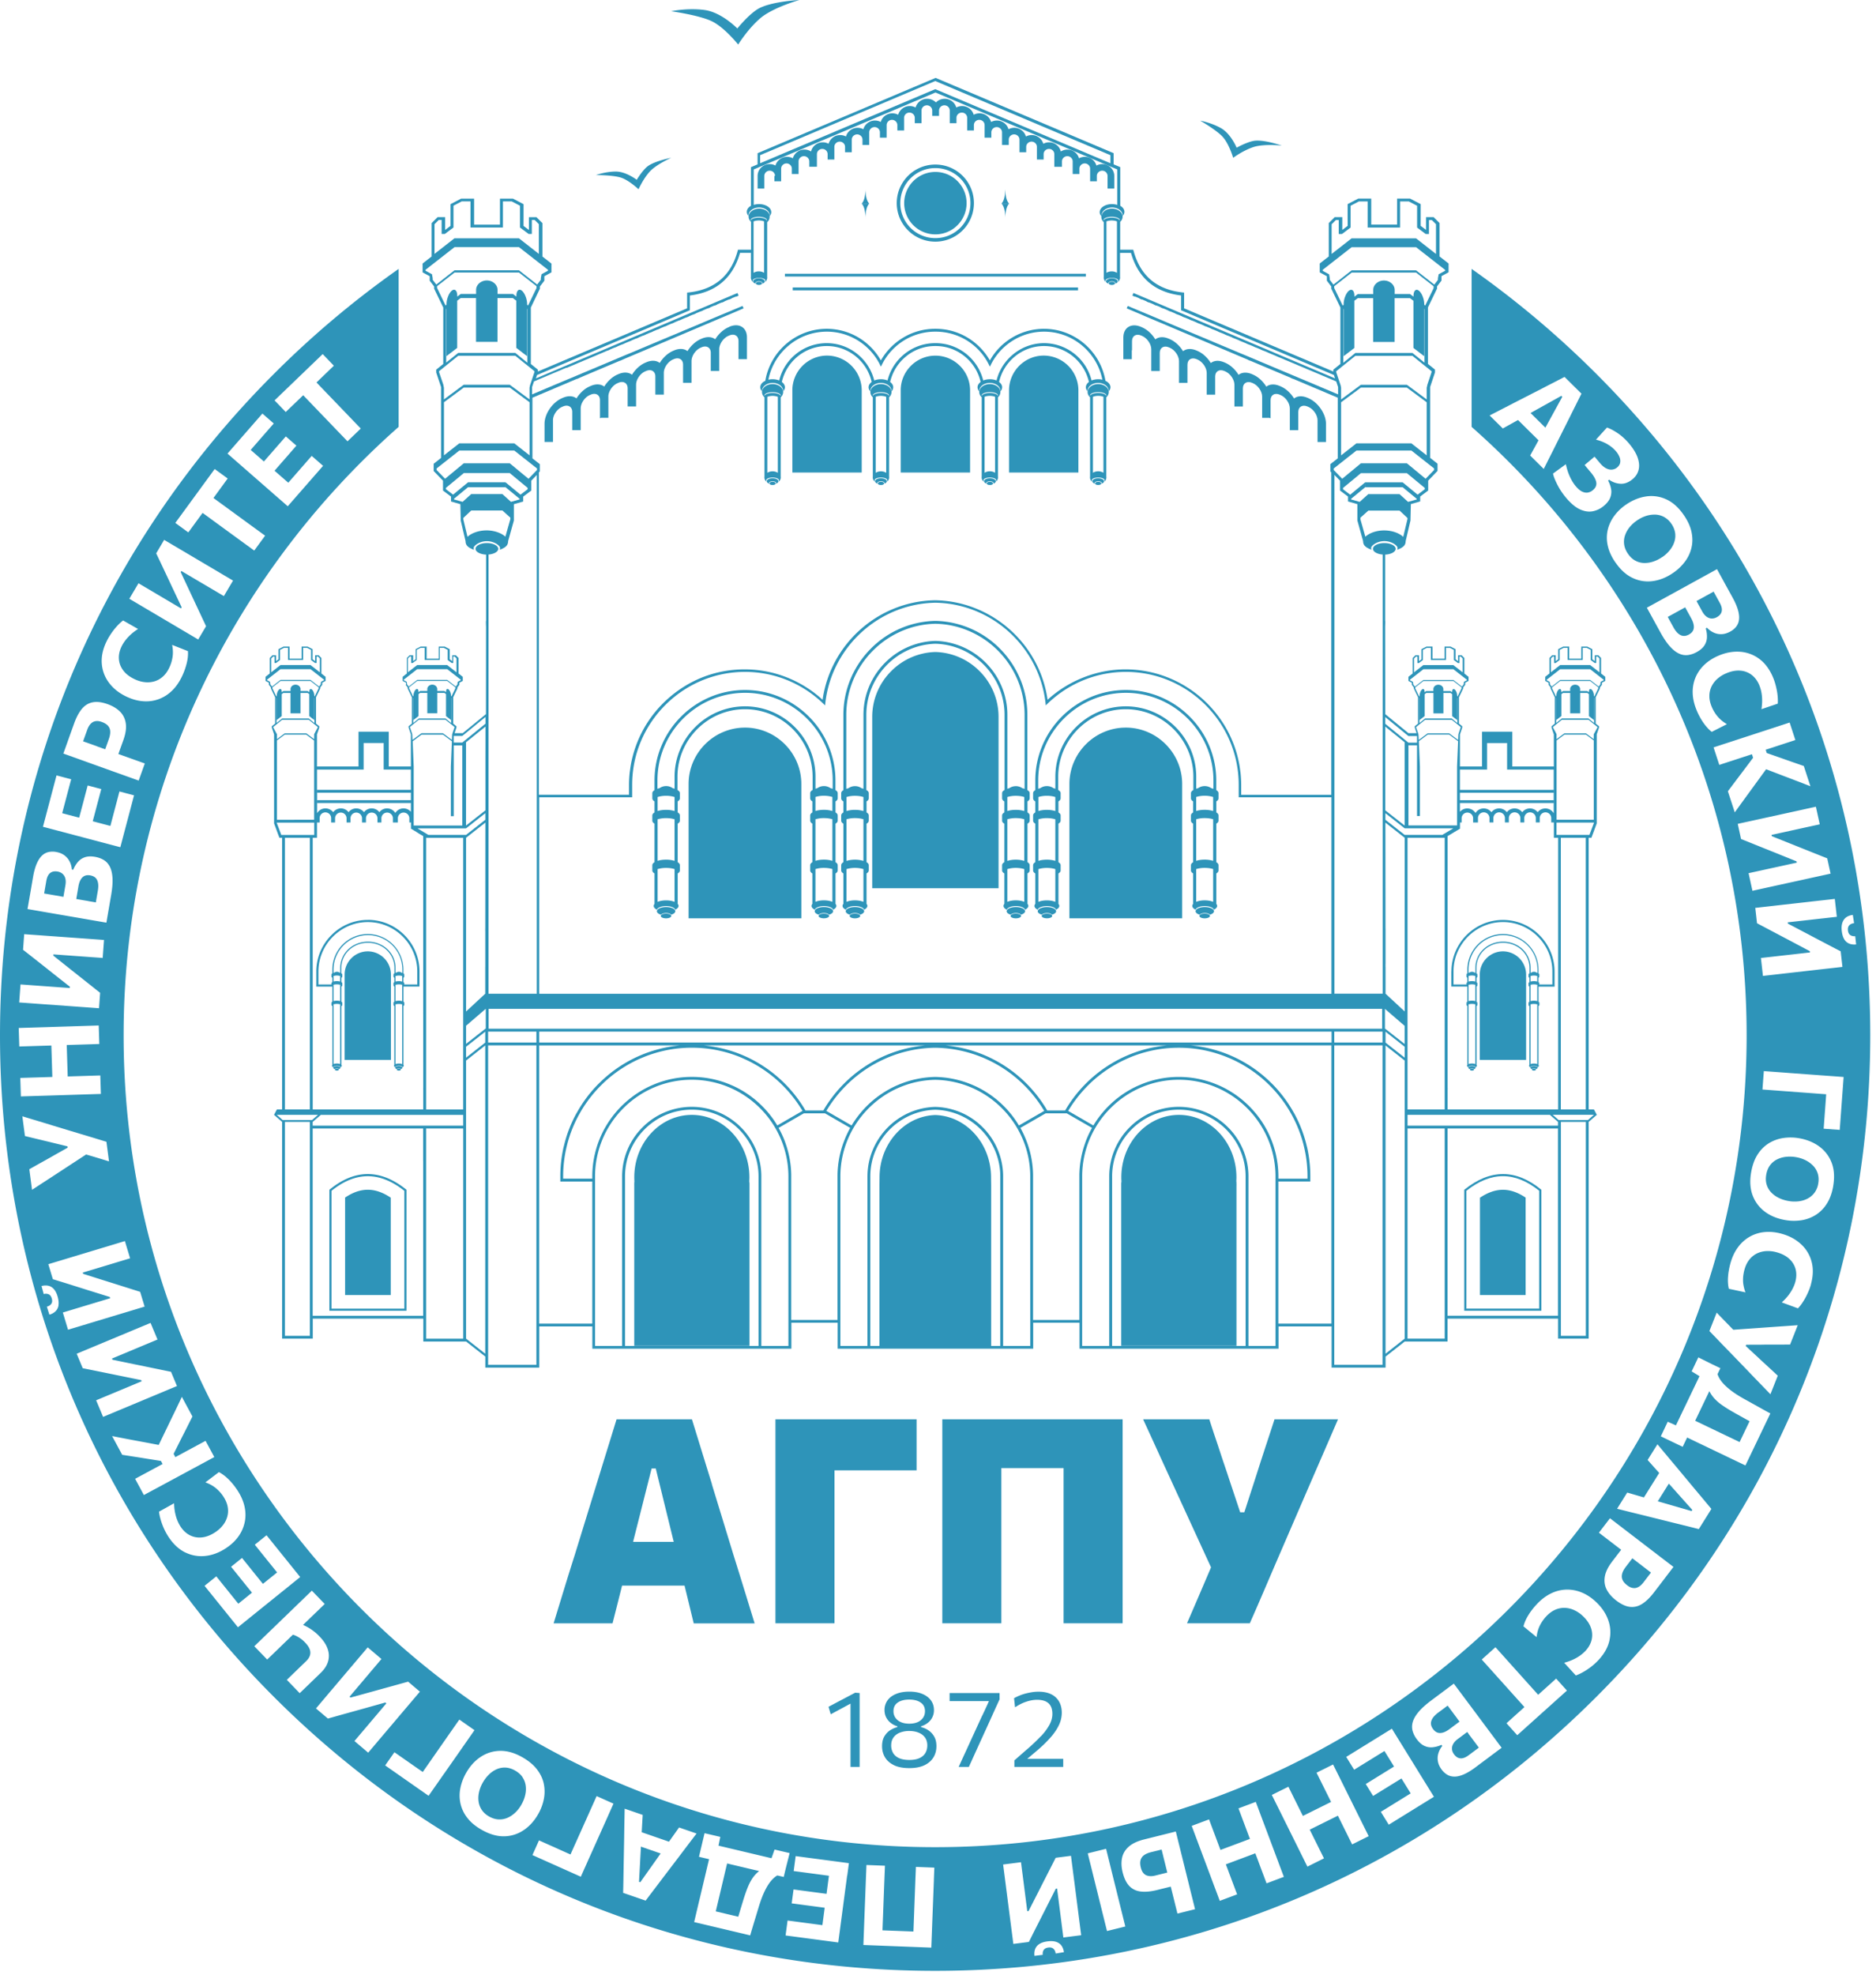 <svg width="248" height="261" fill="none" xmlns="http://www.w3.org/2000/svg"><path d="M94.12 196.141a1724.23 1724.23 0 0 1-1.373-4.441c-.41-1.337-.837-2.714-1.277-4.138h-9.964c-.415 1.359-.833 2.71-1.248 4.048-.414 1.338-.88 2.848-1.398 4.535l-2.856 9.266a413.233 413.233 0 0 0-1.42 4.548l-1.398 4.566h7.789c.34-1.338.695-2.728 1.057-4.178l.203-.811h8.26c.069.276.133.552.203.833l1.01 4.16h8.052c-.44-1.437-.906-2.943-1.39-4.518a848.438 848.438 0 0 0-1.428-4.596l-2.835-9.265.013-.009zm-7.431-2.08 2.377 9.697H83.69l2.452-9.697h.547zM121.172 194.307v-6.749h-18.66v26.958h7.806v-20.209h10.854zM140.6 205.8v8.717h7.807v-26.959h-23.839v26.959h7.807v-20.511h8.225v11.798-.004zM156.922 214.516h8.298a396.535 396.535 0 0 0 1.86-4.272c.648-1.511 1.256-2.93 1.826-4.255l3.668-8.489c.643-1.488 1.342-3.098 2.097-4.837.755-1.739 1.493-3.44 2.21-5.105h-8.394c-.276.858-.531 1.631-.755 2.317-.224.686-.44 1.329-.634 1.929-.195.6-.393 1.2-.587 1.804l-.635 1.985-1.381 4.255h-.548l-1.437-4.311a150.05 150.05 0 0 0-.643-1.929c-.202-.591-.401-1.187-.595-1.787-.194-.6-.41-1.243-.643-1.929-.233-.686-.488-1.467-.764-2.334h-8.752a604.425 604.425 0 0 1 1.843 4.017c.535 1.178 1.1 2.408 1.692 3.694l5.446 11.855c-.566 1.338-1.114 2.611-1.636 3.828a883.074 883.074 0 0 1-1.54 3.564h.004zM116.456 63.203c-.427 0-.776.177-.776.393 0 .13.125.246.319.32a.115.115 0 0 1-.022-.074c0-.134.216-.242.479-.242.264 0 .479.108.479.242a.144.144 0 0 1-.021.073c.194-.073.319-.185.319-.319 0-.216-.349-.393-.777-.393z" fill="#2E94B9"/><path d="M116.457 63.67c-.228 0-.414.096-.414.212 0 .117.186.212.414.212.229 0 .415-.095.415-.212 0-.116-.186-.211-.415-.211zM117.531 52.498a.924.924 0 0 0 .324-.682c0-.587-.626-1.061-1.398-1.061-.773 0-1.398.474-1.398 1.061 0 .26.12.496.323.682v10.49c-.008.04-.008.078-.008.117a.72.72 0 0 0 .25.527v-.181c0-.19.371-.346.833-.346.462 0 .833.156.833.346v.18a.72.72 0 0 0 .25-.526c0-.038 0-.077-.009-.116V52.498zm-1.074 9.787a1.29 1.29 0 0 0-.695.195V52.45c.147-.103.552-.138.695-.138.142 0 .548.035.695.139V62.48a1.3 1.3 0 0 0-.695-.195zm0-10.352c-.591 0-1.075.198-1.075.444v-.112c0-.246.479-.444 1.075-.444.595 0 1.074.198 1.074.444v.112c0-.246-.479-.444-1.074-.444zM109.333 46.99a4.599 4.599 0 0 0-4.587 4.588V62.44h9.17V51.578a4.602 4.602 0 0 0-4.587-4.587h.004z" fill="#2E94B9"/><path d="M100.508 51.177c0 .199.086.38.229.54v-.052c0-.587.625-1.062 1.402-1.062.777 0 1.394.475 1.394 1.062v.047c.142-.16.229-.337.229-.535 0-.267-.156-.514-.406-.7.617-2.71 3.047-4.75 5.942-4.75 2.896 0 5.321 2.04 5.934 4.75-.25.19-.406.433-.406.7 0 .199.087.38.229.54v-.052c0-.587.626-1.062 1.394-1.062.768 0 1.403.475 1.403 1.062v.051a.81.81 0 0 0 .228-.539c0-.267-.155-.514-.405-.7.617-2.71 3.046-4.75 5.933-4.75h.091c2.887 0 5.321 2.04 5.934 4.75-.251.19-.406.433-.406.7 0 .199.086.38.229.54v-.052c0-.587.625-1.062 1.402-1.062.777 0 1.394.475 1.394 1.062v.051a.807.807 0 0 0 .229-.539c0-.267-.155-.514-.406-.7.617-2.71 3.047-4.75 5.934-4.75s5.325 2.04 5.942 4.75c-.25.19-.405.433-.405.7 0 .199.086.376.228.535v-.047c0-.587.626-1.062 1.394-1.062.768 0 1.403.475 1.403 1.062v.051a.81.81 0 0 0 .228-.539c0-.354-.263-.665-.664-.854-.656-3.893-4.057-6.87-8.122-6.87a8.215 8.215 0 0 0-7.155 4.177c-1.424-2.49-4.099-4.178-7.159-4.178h-.091c-3.059 0-5.735 1.688-7.159 4.178a8.222 8.222 0 0 0-7.155-4.178c-4.065 0-7.47 2.978-8.122 6.87-.405.19-.664.501-.664.855zm8.79-7.35c3.008 0 5.632 1.71 6.948 4.208l.207.423.216-.431a7.931 7.931 0 0 1 2.835-3.038 7.836 7.836 0 0 1 4.109-1.161h.09c1.502 0 2.913.427 4.109 1.16a7.871 7.871 0 0 1 2.835 3.039l.216.431.207-.423c1.316-2.498 3.94-4.207 6.948-4.207 3.806 0 6.999 2.74 7.711 6.352a2.078 2.078 0 0 0-.552-.065c-.324 0-.626.065-.876.164a6.489 6.489 0 0 0-6.283-4.932c-2.987 0-5.589 2.114-6.279 4.932a2.318 2.318 0 0 0-.876-.164c-.324 0-.626.065-.885.164a6.488 6.488 0 0 0-6.279-4.932h-.091c-2.977 0-5.575 2.067-6.279 4.932a2.353 2.353 0 0 0-.884-.164c-.328 0-.626.065-.876.164-.691-2.818-3.254-4.932-6.279-4.932a6.457 6.457 0 0 0-6.284 4.932 2.31 2.31 0 0 0-.876-.164c-.194 0-.379.018-.552.065.712-3.612 3.91-6.352 7.712-6.352h.008zM91.454 147.333c-4.199 0-7.604 3.689-7.604 8.246 0 .173.005.337.013.501-.004.073-.004.147-.013.22h-.004v.073c0 .104-.004.208-.004.303h.004v21.171H99.08V156.3h-.018c0-.073-.004-.147-.013-.22.013-.164.018-.332.018-.501 0-4.557-3.405-8.246-7.608-8.246h-.005zM114.408 28.806c.018-.842.151-1.524.501-1.9h-.997c.35.376.483 1.058.501 1.9h-.005z" fill="#2E94B9"/><path d="M103.207 52.498a.924.924 0 0 0 .324-.682c0-.587-.626-1.061-1.398-1.061-.773 0-1.399.474-1.399 1.061 0 .26.121.496.324.682v10.49c-.009.04-.009.078-.009.117 0 .199.095.384.251.527v-.181c0-.19.371-.346.833-.346.461 0 .832.156.832.346v.18a.718.718 0 0 0 .251-.526c0-.038 0-.077-.009-.116V52.498zm-1.074 9.787c-.264 0-.51.074-.695.195V52.45c.147-.103.552-.138.695-.138.142 0 .548.035.694.139V62.48a1.297 1.297 0 0 0-.694-.195zm0-10.352c-.592 0-1.075.198-1.075.444v-.112c0-.246.479-.444 1.075-.444.595 0 1.074.198 1.074.444v.112c0-.246-.479-.444-1.074-.444zM114.413 25.008c-.018.842-.151 1.523-.501 1.899h.997c-.35-.376-.483-1.057-.501-1.899h.005zM99.87 37.483c-.017-.021-.022.005-.022-.073s.216-.242.48-.242c.263 0 .479.164.479.242 0 .078-.009.052-.022.073.194-.073.319-.142.319-.319 0-.177-.349-.393-.776-.393-.428 0-.777.22-.777.393 0 .173.125.246.32.32z" fill="#2E94B9"/><path d="M100.745 37.445c0-.117-.186-.212-.415-.212-.228 0-.414.096-.414.212 0 .117.186.211.414.211.229 0 .415-.094.415-.211zM102.134 63.203c-.427 0-.777.177-.777.393 0 .13.126.246.32.32a.146.146 0 0 1-.022-.074c0-.134.216-.242.479-.242s.479.108.479.242a.145.145 0 0 1-.021.074c.194-.074.319-.186.319-.32 0-.216-.35-.393-.777-.393z" fill="#2E94B9"/><path d="M102.131 63.67c-.229 0-.414.096-.414.212 0 .117.185.212.414.212.229 0 .414-.095.414-.212 0-.116-.185-.211-.414-.211zM102.375 23.247v.712h.889v-1.674c0-.375.319-.69.708-.69.388 0 .707.315.707.69v.712h.889v-1.67c0-.375.32-.69.708-.69.388 0 .708.315.708.69v.712h1.009v-1.67c0-.38.32-.69.708-.69.389 0 .708.306.708.69v.712h.889v-1.674c0-.376.319-.69.708-.69.388 0 .707.314.707.69v.712h.889v-1.67c0-.376.32-.69.708-.69.388 0 .708.314.708.69v.712h.889v-1.675c0-.375.319-.69.708-.69.388 0 .707.315.707.69v.712h.889v-1.67c0-.375.32-.69.708-.69.388 0 .708.315.708.69v.712h.889v-1.67c0-.38.319-.69.707-.69.389 0 .708.306.708.69v.712h.889v-1.674c0-.375.319-.69.708-.69.388 0 .708.315.708.69v.712h.902v-.712c0-.375.319-.69.707-.69.389 0 .708.315.708.69v1.674h.889v-.712c0-.38.319-.69.708-.69.388 0 .707.306.707.69v1.67h.889v-.712c0-.375.32-.69.708-.69.389 0 .708.315.708.69v1.67h.889v-.712c0-.375.319-.69.708-.69.388 0 .707.315.707.69v1.675h.889v-.712c0-.376.32-.69.708-.69.388 0 .708.314.708.69v1.67h.889v-.712c0-.376.319-.69.707-.69.389 0 .708.314.708.69v1.674h.889v-.712c0-.38.32-.69.708-.69a.7.7 0 0 1 .708.69v1.67h1.009v-.712c0-.375.32-.69.708-.69.389 0 .708.315.708.69v1.67h.889v-.712c0-.375.319-.69.708-.69.388 0 .707.315.707.69v1.674h.889v-.712c0-.38.32-.69.708-.69a.7.7 0 0 1 .708.69v1.67h.889v-1.67c0-.858-.717-1.562-1.597-1.562-.272 0-.535.07-.764.195a1.59 1.59 0 0 0-1.536-1.153c-.272 0-.535.07-.764.19a1.59 1.59 0 0 0-1.536-1.152c-.32 0-.617.095-.868.255a1.59 1.59 0 0 0-1.553-1.213c-.281 0-.535.069-.764.194a1.59 1.59 0 0 0-1.536-1.152c-.281 0-.535.069-.764.19a1.59 1.59 0 0 0-1.536-1.152c-.272 0-.536.069-.764.194a1.591 1.591 0 0 0-1.537-1.152c-.271 0-.535.069-.763.19a1.584 1.584 0 0 0-1.537-1.144c-.272 0-.535.069-.763.19a1.592 1.592 0 0 0-1.537-1.152c-.272 0-.535.069-.764.194a1.59 1.59 0 0 0-1.536-1.153c-.449 0-.859.182-1.152.48H123.723a1.598 1.598 0 0 0-1.152-.48 1.59 1.59 0 0 0-1.536 1.153 1.595 1.595 0 0 0-.764-.195 1.59 1.59 0 0 0-1.536 1.153 1.643 1.643 0 0 0-.764-.19c-.734 0-1.355.483-1.537 1.143a1.636 1.636 0 0 0-.763-.19c-.734 0-1.355.492-1.537 1.153a1.592 1.592 0 0 0-.763-.194c-.734 0-1.356.491-1.537 1.152a1.611 1.611 0 0 0-.764-.19A1.59 1.59 0 0 0 109.534 19a1.57 1.57 0 0 0-.764-.194c-.759 0-1.389.518-1.553 1.213a1.612 1.612 0 0 0-.868-.255 1.59 1.59 0 0 0-1.536 1.152 1.641 1.641 0 0 0-.764-.19 1.59 1.59 0 0 0-1.536 1.152 1.596 1.596 0 0 0-.764-.194c-.876 0-1.597.7-1.597 1.563v1.67h.889v-1.67c0-.38.32-.691.708-.691a.7.7 0 0 1 .708.69h-.082zM104.795 37.989v.38h37.717v-.38h-37.717z" fill="#2E94B9"/><path d="M123.65 31.934h.004a5.094 5.094 0 1 0 0-10.189h-.013a5.094 5.094 0 1 0 0 10.189H123.65zm-4.635-5.092c0-2.56 2.072-4.63 4.631-4.63h.013a4.628 4.628 0 0 1 4.63 4.63 4.624 4.624 0 0 1-4.63 4.626h-.013a4.625 4.625 0 0 1-4.631-4.626zM96.444 43.184l-.12.052c-.708.302-1.343.902-1.774 1.601-.427-.332-1.066-.393-1.774-.09l-.12.051c-.708.302-1.343.902-1.774 1.601-.428-.332-1.066-.392-1.774-.09l-.12.052c-.709.302-1.343.901-1.775 1.6-.427-.332-1.065-.392-1.773-.09l-.12.052c-.709.302-1.343.902-1.775 1.6-.427-.332-1.066-.392-1.773-.09l-.121.052c-.708.302-1.342.902-1.774 1.6-.427-.331-1.066-.392-1.773-.09l-.121.052c-.708.302-1.342.902-1.774 1.601-.427-.332-1.066-.393-1.773-.09l-.121.051c-1.282.548-2.33 2.072-2.33 3.392v2.4h1.117v-2.875c0-.686.548-1.484 1.213-1.765l.12-.051c.665-.285 1.213.047 1.213.729v2.4h1.118v-2.875c0-.686.548-1.484 1.212-1.765l.121-.051c.665-.285 1.213.047 1.213.729v2.4l.138-.061h.975v-2.819c0-.685.548-1.484 1.213-1.764l.12-.052c.665-.285 1.214.047 1.214.73v2.399h1.117v-2.875c0-.685.548-1.484 1.213-1.764l.12-.052c.665-.285 1.213.047 1.213.73v2.398h1.118V49.273c0-.686.548-1.484 1.213-1.765l.12-.051c.665-.285 1.213.047 1.213.729v2.4h1.118V47.71c0-.686.548-1.484 1.212-1.765l.121-.052c.665-.284 1.213.048 1.213.73v2.4h1.118v-2.875c0-.686.548-1.484 1.212-1.765l.121-.052c.665-.285 1.213.048 1.213.73v2.399h1.117v-2.874c0-1.32-1.048-1.95-2.33-1.403h.03zM108.914 119.866c-.669 0-1.213.246-1.213.552 0 .194.216.363.548.462.087-.13.354-.225.669-.225.315 0 .583.095.669.225.328-.099.548-.268.548-.462 0-.306-.544-.552-1.213-.552h-.008z" fill="#2E94B9"/><path d="M108.912 120.729c-.384 0-.695.142-.695.315 0 .172.311.315.695.315.384 0 .694-.143.694-.315 0-.173-.31-.315-.694-.315zM44.534 141.227c-.151 0-.272.056-.272.125s.12.125.272.125c.15 0 .272-.056.272-.125s-.121-.125-.272-.125z" fill="#2E94B9"/><path d="M44.526 140.886c-.264 0-.475.095-.475.216 0 .077.086.142.216.181.034-.052.138-.091.263-.091s.228.039.263.091c.13-.039.216-.104.216-.181 0-.121-.212-.216-.48-.216h-.004zM52.72 140.885c-.264 0-.48.095-.48.216 0 .078.087.142.216.181.034-.052.138-.09.263-.09s.229.038.264.09c.129-.039.215-.103.215-.181 0-.121-.211-.216-.474-.216h-.005z" fill="#2E94B9"/><path d="M52.721 141.227c-.15 0-.272.056-.272.125s.121.125.272.125c.151 0 .272-.056.272-.125s-.12-.125-.272-.125zM48.62 125.721a3.07 3.07 0 0 0-3.063 3.06v11.285h6.123v-11.285a3.071 3.071 0 0 0-3.06-3.06zM88.05 119.866c-.668 0-1.212.246-1.212.553 0 .194.216.362.548.461.086-.129.354-.224.669-.224.315 0 .582.095.669.224.328-.099.548-.267.548-.461 0-.307-.544-.553-1.213-.553h-.008zM113.015 119.866c-.669 0-1.212.246-1.212.552 0 .194.216.363.548.462.086-.13.354-.225.669-.225.315 0 .582.095.669.225.328-.099.548-.268.548-.462 0-.306-.544-.552-1.213-.552h-.009z" fill="#2E94B9"/><path d="M113.019 120.729c-.384 0-.695.142-.695.315 0 .172.311.315.695.315.384 0 .695-.143.695-.315 0-.173-.311-.315-.695-.315zM110.444 104.411v-1.269c0-6.58-5.377-11.958-11.958-11.958s-11.963 5.377-11.963 11.958v1.269c-.18.121-.289.255-.289.397v.648h.005s-.005.034-.005.051c0 .147.108.285.29.397v1.455c-.182.112-.29.25-.29.397v.643h.005s-.005.034-.005.056c0 .142.108.28.29.392v5.088c-.182.113-.29.251-.29.397v.643h.005c0 .022-.005.039-.005.056 0 .147.108.285.29.397v4.018a.435.435 0 0 0-.108.272c0 .194.164.371.431.501.074-.272.587-.484 1.209-.484.62 0 1.134.212 1.204.484.271-.13.44-.307.44-.501a.41.41 0 0 0-.112-.272v-4.018c.18-.112.289-.25.289-.397 0-.017 0-.034-.005-.056h.005v-.643c0-.146-.108-.284-.29-.397v-5.088c.182-.112.29-.25.29-.392 0-.022 0-.039-.005-.056h.005v-.643c0-.147-.108-.285-.29-.397v-1.455c.182-.112.29-.25.29-.397 0-.017 0-.034-.005-.051h.005v-.648c0-.155-.121-.298-.32-.414v-1.739c0-4.911 4.018-8.933 8.933-8.933s8.933 4.022 8.933 8.933v1.739c-.198.121-.319.263-.319.414v.648h.004s-.004.034-.004.051c0 .147.108.285.289.397v1.455c-.181.112-.289.25-.289.397v.643h.004s-.004.034-.004.056c0 .142.108.28.289.392v5.088c-.181.113-.289.251-.289.397v.643h.004c-.004.022-.004.039-.004.056 0 .147.108.285.289.397v4.018a.419.419 0 0 0-.112.272c0 .194.164.371.44.501.069-.272.582-.484 1.204-.484.621 0 1.135.212 1.208.484.268-.13.432-.307.432-.501a.411.411 0 0 0-.112-.272v-4.018c.189-.112.289-.25.289-.397v-.699c0-.146-.104-.284-.289-.397v-5.088c.189-.112.289-.25.289-.392v-.699c0-.147-.104-.285-.289-.397v-1.455c.189-.112.289-.25.289-.397v-.699c0-.142-.104-.28-.289-.397h-.009zm-21.27 14.772c-.29-.125-.683-.199-1.119-.199-.435 0-.832.074-1.122.199v-4.333a3.867 3.867 0 0 1 1.122-.155c.428 0 .807.056 1.118.155v4.333zm0-5.425a3.858 3.858 0 0 0-1.119-.155c-.422 0-.815.056-1.122.155v-5.489a3.867 3.867 0 0 1 1.122-.155c.428 0 .807.056 1.118.155v5.489zm0-6.581a3.858 3.858 0 0 0-1.119-.155c-.422 0-.815.056-1.122.155v-1.765c0-.03 0-.064.005-.09.306-.095.695-.16 1.117-.16.423 0 .803.065 1.118.16v1.855zm20.864 12.002c-.297-.126-.69-.199-1.122-.199-.431 0-.824.073-1.117.199v-4.333a3.85 3.85 0 0 1 1.117-.155c.423 0 .816.056 1.122.155v4.333zm0-5.425a3.886 3.886 0 0 0-1.122-.155c-.423 0-.807.056-1.117.155v-5.489a3.85 3.85 0 0 1 1.117-.155c.423 0 .816.056 1.122.155v5.489zm0-6.581a3.886 3.886 0 0 0-1.122-.155c-.423 0-.807.056-1.117.155v-1.856a3.842 3.842 0 0 1 1.117-.159c.423 0 .807.064 1.118.159.004.031.004.065.004.091v1.765zm.031-2.939c-.087-.021-.177-.052-.268-.073a1.519 1.519 0 0 0-1.761 0c-.086.021-.164.047-.237.069v-1.58c0-5.122-4.195-9.308-9.313-9.308s-9.313 4.186-9.313 9.308v1.58c-.073-.022-.155-.048-.237-.069a1.513 1.513 0 0 0-1.76 0c-.096.021-.182.052-.268.073v-1.1c0-6.37 5.213-11.579 11.582-11.579 6.37 0 11.583 5.214 11.583 11.579v1.1h-.008zM88.048 120.729c-.384 0-.695.142-.695.315 0 .172.311.315.695.315.384 0 .695-.143.695-.315 0-.173-.31-.315-.695-.315z" fill="#2E94B9"/><path d="M98.486 96.153c-4.1 0-7.457 3.353-7.457 7.452v17.75h14.906v-17.75c0-4.095-3.353-7.453-7.453-7.453h.004zM53.352 141.318v-.013s-.004.004-.004.013h.004zM48.63 121.563a6.783 6.783 0 0 0-4.812 2.006 6.814 6.814 0 0 0-2.007 4.821v1.709h-.004v.284h2.123v1.99c-.074.047-.112.095-.112.155v.281c0 .039.021.077.064.112h.052v7.811a.162.162 0 0 0-.047.108c0 .077.069.146.172.198.03-.108.233-.194.475-.194.242 0 .449.086.479.194.104-.052.173-.121.173-.198a.162.162 0 0 0-.048-.108v-7.768c.074-.047.112-.095.112-.155v-.281c0-.056-.038-.108-.112-.155v-1.998c.074-.048.112-.095.112-.156v-.28c0-.056-.038-.108-.112-.155v-.57c.074-.048.112-.095.112-.16v-.272c0-.064-.047-.112-.125-.164v-.681c0-1.925 1.58-3.345 3.509-3.345 1.929 0 3.508 1.42 3.508 3.345v.681c-.078.052-.125.104-.125.164v.255h.004l-.004.017c0 .065.047.112.112.16v.57c-.069.047-.112.094-.112.155v.255h.004s-.004.012-.004.021c0 .056.047.108.112.155v1.999c-.069.047-.112.094-.112.155v.254h.004s-.004.013-.004.022c0 .056.047.108.112.155v7.768c-.03.035-.047.069-.047.108 0 .078.069.147.172.199.03-.108.233-.195.48-.195.245 0 .444.087.474.195.104-.052.173-.121.173-.199 0-.039-.018-.073-.048-.108v-7.811h.052c.039-.034.065-.073.065-.112v-.28c0-.057-.04-.108-.113-.156v-1.989h2.12v-1.994c0-3.754-3.065-6.823-6.819-6.823l-.009.005zm-3.656 19.052a1.24 1.24 0 0 0-.444-.073c-.173 0-.324.03-.44.073v-7.893c.125-.034.271-.056.44-.056.168 0 .319.022.444.056v7.893zm0-8.32a1.686 1.686 0 0 0-.444-.056c-.173 0-.315.022-.44.056v-2.158c.125-.034.271-.056.44-.056.168 0 .319.022.444.056v2.158zm0-2.585a1.686 1.686 0 0 0-.444-.056c-.173 0-.315.022-.44.056v-.69s0-.03.004-.039c.12-.039.267-.065.431-.065.164 0 .32.022.44.065.005.013.005.03.005.039v.69h.004zm8.195 10.91a1.176 1.176 0 0 0-.44-.074c-.168 0-.324.03-.444.074v-7.893c.125-.035.271-.056.444-.056s.32.021.44.056v7.893zm0-8.321a1.652 1.652 0 0 0-.44-.056c-.168 0-.32.022-.444.056v-2.157c.125-.035.271-.056.444-.056s.32.021.44.056v2.157zm0-2.584a1.61 1.61 0 0 0-.44-.057c-.168 0-.32.022-.444.057v-.691s0-.03.004-.039c.12-.039.272-.065.44-.065.168 0 .315.022.44.065v.73zm.013-1.153a.831.831 0 0 0-.108-.03.586.586 0 0 0-.34-.112.656.656 0 0 0-.35.112c-.035.004-.065.017-.095.022v-.622c0-2.011-1.644-3.491-3.655-3.491s-3.656 1.48-3.656 3.491v.622a.362.362 0 0 0-.095-.022.586.586 0 0 0-.34-.112h-.005a.616.616 0 0 0-.34.112c-.04.004-.074.017-.108.03v-.431a4.564 4.564 0 0 1 4.552-4.553 4.565 4.565 0 0 1 4.553 4.553v.431h-.013zm1.98 1.537h-1.721v-.16c0-.056-.039-.108-.112-.155v-.57c.073-.048.112-.095.112-.16v-.272c0-.056-.039-.112-.112-.155v-.501a4.713 4.713 0 0 0-4.7-4.699 4.713 4.713 0 0 0-4.7 4.699v.501c-.073.048-.111.095-.111.155v.272c0 .065.038.112.112.16v.57c-.074.047-.112.094-.112.155v.16h-1.722v-1.709c0-3.595 2.939-6.538 6.533-6.538 3.595 0 6.534 2.939 6.534 6.538v1.709zM43.543 157.228v15.989h10.193v-15.989c-3.452-2.792-6.849-2.749-10.193 0zm9.908.138v15.57h-9.627v-15.57c3.215-2.589 6.395-2.559 9.627 0z" fill="#2E94B9"/><path d="M51.656 158.272c-2.071-1.385-3.965-1.406-6.037-.013v12.878h6.037v-12.869.004zM130.863 63.204c-.428 0-.777.177-.777.393 0 .129.125.245.319.319a.145.145 0 0 1-.021-.073c0-.134.215-.242.479-.242.263 0 .479.108.479.242a.146.146 0 0 1-.022.073c.194-.073.319-.186.319-.32 0-.215-.349-.392-.776-.392z" fill="#2E94B9"/><path d="M130.862 63.67c-.229 0-.415.096-.415.212 0 .117.186.212.415.212.228 0 .414-.095.414-.212 0-.116-.186-.211-.414-.211zM131.926 52.498a.924.924 0 0 0 .324-.682c0-.587-.626-1.061-1.399-1.061-.772 0-1.398.474-1.398 1.061 0 .26.121.496.324.682v10.49c-.009.04-.009.078-.009.117a.72.72 0 0 0 .25.527v-.181c0-.19.372-.346.833-.346.462 0 .833.156.833.346v.18a.717.717 0 0 0 .25-.526c0-.038.001-.077-.008-.116V52.498zm-.38 9.977a1.297 1.297 0 0 0-.695-.194c-.263 0-.509.074-.694.194V52.446c.151-.103.552-.138.694-.138.143 0 .548.035.695.138v10.03zm-.695-10.547c-.591 0-1.074.199-1.074.445v-.112c0-.246.479-.445 1.074-.445.596 0 1.075.199 1.075.445v.112c0-.246-.479-.445-1.075-.445zM137.978 46.99c-2.516 0-4.587 2.064-4.587 4.588V62.44h9.17V51.578a4.599 4.599 0 0 0-4.587-4.587h.004zM123.658 46.999c-2.525 0-4.588 2.063-4.588 4.579V62.44h9.171V51.578c0-2.516-2.063-4.579-4.588-4.579h.005zM155.848 147.333c-4.203 0-7.612 3.689-7.612 8.246 0 .173.004.337.017.501-.004.073-.013.147-.013.22h-.017v21.547h15.233v-21.171h.004c0-.095-.004-.199-.004-.303v-.073h-.004c-.004-.073-.004-.147-.013-.22.004-.164.013-.332.013-.501 0-4.557-3.405-8.246-7.604-8.246zM132.899 28.806c.017-.842.151-1.524.5-1.9h-.997c.35.376.484 1.058.501 1.9h-.004zM146.252 52.498a.924.924 0 0 0 .324-.682c0-.587-.626-1.061-1.398-1.061-.773 0-1.399.474-1.399 1.061 0 .26.121.496.324.682v10.49c-.009.04-.009.078-.009.117 0 .199.095.384.251.527v-.181c0-.19.371-.346.833-.346.461 0 .832.156.832.346v.18a.718.718 0 0 0 .251-.526c0-.038 0-.077-.009-.116V52.498zm-.38 9.977a1.297 1.297 0 0 0-.694-.194c-.264 0-.51.074-.695.194V52.446c.151-.103.552-.138.695-.138.142 0 .548.035.694.138v10.03zm-.694-10.547c-.592 0-1.075.199-1.075.445v-.112c0-.246.479-.445 1.075-.445.595 0 1.074.199 1.074.445v.112c0-.246-.479-.445-1.074-.445z" fill="#2E94B9"/><path d="M132.895 25.008c-.017.842-.151 1.523-.5 1.899h.996c-.349-.376-.483-1.057-.5-1.899h.004zM146.528 37.483c-.013-.021-.021.005-.021-.073s.216-.242.479-.242.479.164.479.242c0 .078-.009.052-.022.073.194-.073.32-.142.32-.319 0-.177-.35-.393-.777-.393-.427 0-.777.22-.777.393 0 .173.125.246.319.32z" fill="#2E94B9"/><path d="M146.983 37.233c-.229 0-.415.096-.415.212 0 .117.186.211.415.211.228 0 .414-.094.414-.211 0-.117-.186-.212-.414-.212zM145.177 63.204c-.427 0-.777.177-.777.393 0 .129.126.245.32.319a.146.146 0 0 1-.022-.073c0-.134.216-.242.479-.242s.479.108.479.242a.145.145 0 0 1-.021.073c.194-.073.319-.186.319-.32 0-.215-.35-.392-.777-.392z" fill="#2E94B9"/><path d="M145.176 63.67c-.229 0-.414.096-.414.212 0 .117.185.212.414.212.229 0 .414-.095.414-.212 0-.116-.185-.211-.414-.211zM143.543 36.173H103.764v.375H143.543v-.375zM149.65 46.287V45.07c0-.686.548-1.014 1.212-.73l.121.053c.665.284 1.213 1.083 1.213 1.765v2.874h1.118v-2.4c0-.686.548-1.014 1.212-.729l.121.052c.665.285 1.213 1.083 1.213 1.765V50.594h1.117v-2.4c0-.686.549-1.014 1.213-.729l.121.052c.665.285 1.213 1.083 1.213 1.765V52.156h1.117v-2.4c0-.685.548-1.013 1.213-.729l.121.052c.664.285 1.212 1.083 1.212 1.765V53.718h1.118v-2.4c0-.685.548-1.013 1.213-.728l.121.051c.664.285 1.212 1.084 1.212 1.765v2.818h.975l.139.06v-2.399c0-.686.548-1.014 1.212-.729l.121.052c.665.285 1.213 1.083 1.213 1.765v2.874h1.117v-2.4c0-.686.548-1.014 1.213-.729l.121.052c.664.285 1.212 1.083 1.212 1.765v2.874h1.118v-2.4c0-1.32-1.048-2.843-2.33-3.391l-.121-.052c-.708-.302-1.346-.246-1.774.09-.427-.698-1.066-1.298-1.773-1.6l-.121-.052c-.708-.302-1.342-.246-1.774.09-.427-.699-1.066-1.299-1.773-1.6l-.121-.052c-.708-.302-1.342-.246-1.774.09-.427-.699-1.066-1.299-1.774-1.6l-.12-.053c-.708-.302-1.342-.245-1.774.091-.427-.699-1.066-1.299-1.774-1.6l-.12-.053c-.708-.302-1.343-.246-1.774.09-.427-.698-1.066-1.298-1.774-1.6l-.121-.052c-.707-.302-1.342-.246-1.773.09-.427-.698-1.066-1.298-1.774-1.6l-.121-.052c-1.281-.548-2.33.086-2.33 1.402v2.874h1.118v-1.178l.03-.004zM138.392 119.866c-.669 0-1.212.246-1.212.552 0 .194.215.363.548.462.086-.13.354-.225.669-.225.315 0 .582.095.669.225.328-.099.548-.268.548-.462 0-.306-.544-.552-1.213-.552h-.009z" fill="#2E94B9"/><path d="M138.402 120.729c-.384 0-.695.142-.695.315 0 .172.311.315.695.315.384 0 .695-.143.695-.315 0-.173-.311-.315-.695-.315zM202.776 141.227c-.151 0-.272.056-.272.125s.121.125.272.125c.151 0 .272-.056.272-.125s-.121-.125-.272-.125z" fill="#2E94B9"/><path d="M202.781 140.885c-.263 0-.474.095-.474.216 0 .078.086.142.215.181.035-.052.138-.09.264-.09.125 0 .228.038.263.09.129-.039.216-.103.216-.181 0-.121-.212-.216-.479-.216h-.005zM194.586 140.886c-.263 0-.479.095-.479.216 0 .077.087.142.216.181.035-.052.138-.091.263-.091.126 0 .229.039.264.091.129-.039.215-.104.215-.181 0-.121-.211-.216-.479-.216z" fill="#2E94B9"/><path d="M194.59 141.227c-.151 0-.272.056-.272.125s.121.125.272.125c.151 0 .272-.056.272-.125s-.121-.125-.272-.125zM198.681 125.721a3.072 3.072 0 0 0-3.06 3.06v11.285h6.124v-11.285a3.072 3.072 0 0 0-3.064-3.06zM159.265 119.866c-.669 0-1.212.246-1.212.553 0 .194.216.362.548.461.086-.129.354-.224.669-.224.315 0 .582.095.669.224.328-.099.548-.267.548-.461 0-.307-.544-.553-1.213-.553h-.009zM134.287 119.866c-.669 0-1.213.246-1.213.553 0 .194.216.362.548.461.087-.129.354-.224.669-.224.315 0 .583.095.669.224.328-.099.548-.267.548-.461 0-.307-.544-.553-1.213-.553h-.008z" fill="#2E94B9"/><path d="M134.289 120.729c-.385 0-.695.142-.695.315 0 .172.31.315.695.315.384 0 .694-.143.694-.315 0-.173-.31-.315-.694-.315zM160.784 104.412v-1.269c0-6.581-5.382-11.958-11.963-11.958-6.581 0-11.958 5.377-11.958 11.958v1.269c-.19.121-.289.254-.289.397v.699c0 .147.104.285.289.397v1.454c-.19.112-.289.25-.289.397v.699c0 .143.104.281.289.393v5.088c-.19.112-.289.25-.289.397v.699c0 .147.104.285.289.397v4.018a.419.419 0 0 0-.112.272c0 .194.164.371.432.5.073-.272.587-.483 1.208-.483s1.135.211 1.204.483c.272-.129.44-.306.44-.5a.411.411 0 0 0-.112-.272v-4.018c.181-.112.289-.25.289-.397 0-.017 0-.035-.004-.056h.004v-.643c0-.147-.108-.285-.289-.397v-5.088c.181-.112.289-.25.289-.393 0-.021 0-.039-.004-.056h.004v-.643c0-.147-.108-.285-.289-.397v-1.454c.181-.112.289-.25.289-.397 0-.017 0-.035-.004-.052h.004v-.647c0-.156-.121-.298-.319-.415v-1.739c0-4.91 4.022-8.933 8.933-8.933s8.933 4.022 8.933 8.933v1.739c-.199.121-.32.264-.32.415v.647h.005s-.005.035-.005.052c0 .147.108.285.289.397v1.454c-.181.112-.289.25-.289.397v.643h.005s-.005.035-.005.056c0 .143.108.281.289.393v5.088c-.181.112-.289.25-.289.397v.643h.005c-.005.021-.005.039-.005.056 0 .147.108.285.289.397v4.018a.419.419 0 0 0-.112.272c0 .194.164.371.44.5.069-.272.583-.483 1.204-.483.622 0 1.135.211 1.209.483.267-.129.431-.306.431-.5a.427.427 0 0 0-.108-.272v-4.018c.182-.112.29-.25.29-.397 0-.017-.005-.035-.005-.056h.005v-.643c0-.147-.108-.285-.29-.397v-5.088c.182-.112.29-.25.29-.393 0-.021-.005-.039-.005-.056h.005v-.643c0-.147-.108-.285-.29-.397v-1.454c.182-.112.29-.25.29-.397 0-.017-.005-.035-.005-.052h.005v-.647c0-.143-.108-.281-.29-.397h-.008zm-21.275 14.771c-.289-.125-.682-.198-1.118-.198-.436 0-.824.073-1.122.198v-4.332a3.884 3.884 0 0 1 1.122-.156c.423 0 .807.057 1.118.156v4.332zm0-5.424a3.863 3.863 0 0 0-1.118-.155c-.423 0-.816.056-1.122.155v-5.489a3.884 3.884 0 0 1 1.122-.156c.423 0 .807.056 1.118.156v5.489zm0-6.581a3.863 3.863 0 0 0-1.118-.155c-.423 0-.816.056-1.122.155v-1.765c0-.03 0-.065.004-.091a3.854 3.854 0 0 1 1.118-.159c.423 0 .807.064 1.118.159v1.856zm20.865 12.001c-.289-.125-.691-.198-1.122-.198-.432 0-.824.073-1.118.198v-4.333a3.897 3.897 0 0 1 1.118-.155c.423 0 .815.056 1.122.155v4.333zm0-5.424a3.869 3.869 0 0 0-1.122-.156c-.427 0-.807.056-1.118.156v-5.49a3.863 3.863 0 0 1 1.118-.155c.423 0 .815.056 1.122.155v5.49zm0-6.581a3.869 3.869 0 0 0-1.122-.156c-.427 0-.807.056-1.118.156v-1.856c.315-.095.699-.16 1.118-.16a3.9 3.9 0 0 1 1.118.16c.004.03.004.065.004.091v1.765zm.03-2.939c-.086-.022-.173-.052-.268-.074a1.524 1.524 0 0 0-1.76 0c-.087.022-.164.048-.238.069v-1.579c0-5.122-4.194-9.308-9.312-9.308-5.118 0-9.313 4.186-9.313 9.308v1.579c-.073-.021-.155-.047-.237-.069a1.523 1.523 0 0 0-1.761 0c-.091.022-.181.052-.268.074v-1.101c0-6.37 5.213-11.578 11.583-11.578s11.583 5.213 11.583 11.578v1.101h-.009zM159.255 120.729c-.384 0-.694.142-.694.315 0 .172.31.315.694.315.384 0 .695-.143.695-.315 0-.173-.311-.315-.695-.315z" fill="#2E94B9"/><path d="M148.826 96.153c-4.096 0-7.453 3.353-7.453 7.452v17.75h14.906v-17.75c0-4.095-3.354-7.453-7.458-7.453h.005zM123.655 86.162a8.539 8.539 0 0 0-5.826 2.516 8.522 8.522 0 0 0-2.524 6.059v22.643h16.7V94.737a8.514 8.514 0 0 0-2.524-6.059 8.539 8.539 0 0 0-5.826-2.516z" fill="#2E94B9"/><path d="M135.814 104.416v-9.947c0-3.418-1.402-6.52-3.651-8.773a12.365 12.365 0 0 0-8.51-3.647 12.345 12.345 0 0 0-8.51 3.647c-2.248 2.248-3.651 5.355-3.651 8.773v9.947c-.181.112-.289.251-.289.397v.643h.004s-.004.035-.004.056c0 .143.108.281.289.393v1.454c-.181.113-.289.251-.289.397v.643h.004s-.004.039-.004.057c0 .146.108.284.289.397v5.079c-.181.121-.289.254-.289.397v.647h.004s-.004.035-.004.052c0 .147.108.285.289.397v4.018a.419.419 0 0 0-.112.271c0 .195.164.372.44.51.069-.272.583-.492 1.204-.492.622 0 1.135.216 1.209.492.267-.138.431-.315.431-.51a.41.41 0 0 0-.112-.271v-4.018c.19-.112.298-.25.298-.397 0-.017-.005-.035-.005-.052h.005v-.647c0-.143-.108-.281-.298-.397v-5.079c.19-.113.298-.251.298-.397 0-.018-.005-.039-.005-.057h.005v-.643c0-.146-.108-.284-.298-.397v-1.454c.19-.112.298-.25.298-.393 0-.021-.005-.038-.005-.056h.005v-.643c0-.159-.121-.302-.324-.414v-9.934c0-5.075 4.091-9.252 9.136-9.395 5.045.143 9.136 4.32 9.136 9.395v9.934c-.208.112-.324.255-.324.414v.643h.004s-.004.035-.004.056c0 .143.108.281.298.393v1.454c-.19.113-.298.251-.298.397v.643h.004s-.004.039-.004.057c0 .146.108.284.298.397v5.079c-.19.121-.298.254-.298.397v.647h.004s-.004.035-.004.052c0 .147.108.285.298.397v4.018a.415.415 0 0 0-.113.271c0 .195.164.372.432.51.073-.272.587-.492 1.208-.492.622 0 1.135.216 1.204.492.272-.138.44-.315.44-.51a.406.406 0 0 0-.112-.271v-4.018c.182-.112.289-.25.289-.397 0-.017 0-.035-.004-.052h.004v-.647c0-.143-.107-.281-.289-.397v-5.079c.182-.113.289-.251.289-.397 0-.018 0-.039-.004-.057h.004v-.643c0-.146-.107-.284-.289-.397v-1.454c.182-.112.289-.25.289-.393 0-.021 0-.038-.004-.056h.004v-.643c0-.146-.107-.285-.289-.397h-.017zm-21.672 14.763c-.298-.125-.691-.198-1.122-.198-.432 0-.824.073-1.118.198v-4.328c.307-.095.695-.16 1.118-.16.423 0 .816.065 1.122.16v4.328zm0-5.415a3.876 3.876 0 0 0-1.122-.16c-.423 0-.807.065-1.118.16v-5.498a3.86 3.86 0 0 1 1.118-.156c.423 0 .816.056 1.122.156v5.498zm0-6.586a3.886 3.886 0 0 0-1.122-.155 3.75 3.75 0 0 0-1.118.155v-1.855a3.86 3.86 0 0 1 1.118-.156c.423 0 .807.056 1.118.156a.74.74 0 0 1 .004.094v1.761zm21.262 12.001c-.289-.125-.682-.198-1.118-.198-.435 0-.824.073-1.122.198v-4.328a3.88 3.88 0 0 1 1.122-.16c.423 0 .807.065 1.118.16v4.328zm0-5.415a3.847 3.847 0 0 0-1.118-.16 3.88 3.88 0 0 0-1.122.16v-5.498a3.89 3.89 0 0 1 1.122-.156c.423 0 .807.056 1.118.156v5.498zm0-6.586a3.857 3.857 0 0 0-1.118-.155c-.423 0-.815.056-1.122.155v-1.761c0-.034 0-.069.005-.094a3.848 3.848 0 0 1 1.117-.156c.423 0 .807.056 1.118.156v1.855zm.035-2.934a1.811 1.811 0 0 0-.272-.074 1.515 1.515 0 0 0-.876-.28c-.324 0-.635.103-.885.28a1.805 1.805 0 0 0-.237.065v-9.77c0-5.287-4.251-9.628-9.512-9.77-5.264.142-9.511 4.484-9.511 9.77v9.77c-.073-.022-.155-.047-.237-.065a1.518 1.518 0 0 0-1.761 0 2.38 2.38 0 0 0-.272.074v-9.775c0-6.533 5.274-11.897 11.786-12.04 6.512.142 11.785 5.507 11.785 12.04v9.775h-.008zM193.957 141.318h.004s-.004-.005-.004-.013v.013zM191.863 128.384v1.994h2.119v1.989c-.073.048-.112.095-.112.156v.28c0 .039.022.078.065.112h.051v7.811a.164.164 0 0 0-.047.108c0 .078.069.147.173.199.03-.108.233-.195.474-.195.242 0 .449.087.479.195.104-.052.173-.121.173-.199 0-.039-.017-.073-.048-.108v-7.768c.07-.047.113-.095.113-.155 0-.013 0-.017-.005-.022h.005v-.254c0-.056-.048-.108-.113-.156v-1.998c.07-.047.113-.095.113-.155 0-.013 0-.017-.005-.022h.005v-.254c0-.056-.048-.108-.113-.155v-.57c.07-.048.113-.095.113-.16 0-.004 0-.013-.005-.017h.005v-.255c0-.064-.048-.112-.125-.164v-.681c0-1.925 1.579-3.345 3.508-3.345s3.508 1.42 3.508 3.345v.681c-.077.052-.125.104-.125.164v.272c0 .065.039.112.112.16v.57c-.073.047-.112.094-.112.155v.28c0 .056.039.108.112.156v1.998c-.073.047-.112.095-.112.155v.281c0 .056.039.108.112.155v7.768a.162.162 0 0 0-.047.108c0 .077.069.146.173.198.03-.108.233-.194.479-.194.246 0 .444.086.474.194.104-.052.173-.121.173-.198a.159.159 0 0 0-.048-.108v-7.811h.052c.039-.035.065-.074.065-.112v-.281c0-.056-.039-.108-.112-.155v-1.99h2.123v-.284h-.004v-1.709a6.81 6.81 0 0 0-2.007-4.821 6.8 6.8 0 0 0-4.812-2.006c-3.754 0-6.818 3.068-6.818 6.822l-.009-.004zm3.163 12.23a1.21 1.21 0 0 0-.444-.073c-.173 0-.324.03-.44.073v-7.893c.121-.035.272-.056.44-.056.168 0 .319.021.444.056v7.893zm0-8.32a1.638 1.638 0 0 0-.444-.056c-.173 0-.319.021-.44.056v-2.158c.121-.034.272-.056.44-.056.168 0 .319.022.444.056v2.158zm0-2.585a1.638 1.638 0 0 0-.444-.056c-.173 0-.319.021-.44.056v-.729c.125-.039.272-.065.44-.065.168 0 .319.021.44.065.004.012.004.03.004.038v.691zm8.195 10.909a1.193 1.193 0 0 0-.44-.073c-.168 0-.323.03-.444.073v-7.893c.125-.034.272-.056.444-.056.173 0 .315.022.44.056v7.893zm0-8.32a1.67 1.67 0 0 0-.44-.056c-.168 0-.319.022-.444.056v-2.158c.125-.034.272-.056.444-.056.173 0 .315.022.44.056v2.158zm0-2.585a1.67 1.67 0 0 0-.44-.056c-.168 0-.319.022-.444.056v-.69s0-.031.004-.039c.121-.039.272-.065.44-.065.169 0 .315.022.432.065.004.013.004.03.004.039v.69h.004zm.013-1.152a.7.7 0 0 0-.107-.03.587.587 0 0 0-.341-.112h-.005a.617.617 0 0 0-.341.112.56.56 0 0 0-.095.021v-.621c0-2.011-1.644-3.491-3.655-3.491s-3.655 1.48-3.655 3.491v.621c-.034-.004-.065-.017-.095-.021a.593.593 0 0 0-.69 0 .42.42 0 0 0-.108.03v-.432a4.564 4.564 0 0 1 4.553-4.552 4.564 4.564 0 0 1 4.552 4.552v.432h-.013zm-4.552-6.711c3.594 0 6.533 2.944 6.533 6.538v1.709h-1.722v-.159c0-.057-.038-.108-.112-.156v-.569c.074-.048.112-.095.112-.16v-.272c0-.056-.038-.108-.112-.155v-.501a4.712 4.712 0 0 0-4.699-4.699 4.713 4.713 0 0 0-4.7 4.699v.501c-.073.039-.112.095-.112.155v.272c0 .065.039.112.112.16v.569c-.073.048-.112.095-.112.156v.159h-1.722v-1.709c0-3.599 2.939-6.538 6.534-6.538z" fill="#2E94B9"/><path d="m53.617 90.49.272.358v.138l.556 1.157v3.478l-.431.35v.176l.302.902v4.238h-2.922v-4.596h-4v4.596h-5.49v-4.238l.285-.837.018-.065v-.176l-.432-.35v-3.478l.557-1.157v-.138l.272-.358v-.272l.44-.237v-.54l-.557-.44v-2.05l-.362-.362h-.466v.78l-.333-.245v-1.338l-.656-.34h-.798v1.6h-1.597v-1.6h-.798l-.656.34v1.338l-.332.246v-.781h-.466l-.363.362v2.05l-.556.44v.54l.44.237v.272l.272.358v.138l.556 1.157v3.478l-.44.35v.176l.302.902v11.764l.104.281.142.38.095.263.138.375.229.604h.354v35.896h-.69l-.38.712.53.462.005.004.535.466v28.646h4.052v-2.649H55.96v3.029h5.662l2.533 1.989v1.459h7.133v-5.442h7.017v2.939h26.312v-3.431h6.119v3.431h25.849v-3.431h6.12v3.431h26.311v-2.939h7.017v5.442h7.133v-1.459l2.533-1.989h5.658v-3.029h14.616v2.649h4.044v-28.646l.539-.466h.004l.531-.466-.38-.712h-.694v-35.896h.358l.229-.604.138-.375.095-.263.142-.38.104-.281V97.049l.302-.902v-.176l-.441-.35v-3.478l.557-1.157v-.138l.272-.358v-.272l.44-.237v-.54l-.556-.44v-2.05l-.363-.362h-.466v.78l-.332-.245v-1.338l-.656-.34h-.799v1.6h-1.596v-1.6h-.799l-.656.34v1.338l-.332.246v-.781h-.466l-.362.362v2.05l-.557.44v.54l.44.237v.272l.272.358v.138l.557 1.157v3.478l-.432.35v.176l.017.065.285.837v4.238h-5.489v-4.596h-4.001v4.596h-2.921v-4.238l.302-.902v-.176l-.432-.35v-3.478l.557-1.157v-.138l.272-.358v-.272l.44-.237v-.54h-.004l-.553-.44v-2.05l-.362-.362h-.466v.78l-.332-.245v-1.338l-.656-.34h-.799v1.6h-1.596v-1.6h-.799l-.656.34v1.338l-.332.246v-.781h-.466l-.371.362v2.05l-.553.44h-.004v.54l.445.237v.272l.267.358v.138l.557 1.157v3.478l-.432.35v.176l.022.065.22.673h-1.075l-3.068-2.511-.013-12.001.018.483v-.781l-.018-.013v-8.773c.768-.03 1.39-.359 1.39-.76 0-.423-.673-.764-1.502-.764s-1.497.341-1.497.764c0 .38.556.695 1.281.751v58.034h-6.378V62.759l.734.76v1.303l1.061.798v.647l1.235.354v2.158l.759 2.727c0 .635.457.894 1.157 1.157-.052-.086-.087.017-.087-.272 0-.29.781-.885 1.739-.885.958 0 1.739.592 1.739.885 0 .293-.03.19-.077.272.699-.263 1.156-.522 1.156-1.157l.635-2.718.051-2.171 1.235-.354v-.647l1.057-.799v-1.303l1.234-1.282v-.957h-.004l-.975-.769v-9.36l.643-1.929v-.375l-.933-.751v-7.462l1.204-2.49v-.289l.587-.768v-.587l.941-.513V34.82h-.004l-1.191-.932v-4.41l-.786-.786h-1.001v1.687l-.708-.535v-2.87l-1.406-.733h-1.714v3.44h-3.417v-3.44h-1.714l-1.406.733v2.098h.004v.776l-.712.536v-1.688h-1.001l-.786.786v4.41l-1.191.928h-.004v1.17l.941.513v.587l.586.768v.29l1.204 2.49v7.46l-.932.751v.246l-19.726-8.35v-2.08c-3.495-.32-5.808-2.119-6.723-5.666h-1.73v-3.681a.932.932 0 0 0 .323-.678c0-.034 0-.069-.004-.103-.073-.54-.665-.963-1.394-.963-.729 0-1.312.41-1.39.941 0-.013-.004-.022-.004-.03 0-.587.626-1.066 1.403-1.066.776 0 1.402.479 1.402 1.066 0 .013-.004.03-.004.039.147-.16.229-.333.229-.531 0-.32-.212-.604-.548-.799V22.09l-.877-.37v-1.477l-23.527-9.947h-.013l-23.528 9.947v1.476l-.876.371v5.105c-.337.195-.548.48-.548.799a.75.75 0 0 0 .229.53c0-.012-.005-.03-.005-.038 0-.587.626-1.066 1.403-1.066s1.402.479 1.402 1.066c0 .004-.004.017-.004.03-.078-.53-.665-.94-1.389-.94-.725 0-1.321.422-1.394.957-.005.04-.005.074-.005.108 0 .255.126.496.324.678v3.68h-1.73c-.911 3.548-3.224 5.348-6.724 5.667v2.08l-19.726 8.35v-.246l-.932-.75v-7.462l1.2-2.49v-.29l.587-.767v-.587l.94-.514v-1.16h-.004l-1.191-.933v-4.41l-.785-.785H69.92v1.687l-.712-.535v-.777h.005V26.98l-1.407-.734h-1.713v3.44h-3.418v-3.44h-1.713l-1.407.734v2.87l-.708.535v-1.688h-1.001l-.786.786v4.41l-1.19.928h-.005v1.17l.94.513v.587l.588.768v.29l1.204 2.49v7.46l-.932.751v.376l.643 1.929v9.36l-.976.768h-.004v.958l1.234 1.282v1.303l1.062.798v.648l1.234.354.052 2.17.634 2.719c0 .634.458.893 1.157 1.156-.052-.086-.078.018-.078-.271 0-.29.773-.885 1.74-.885.966 0 1.738.591 1.738.885 0 .293-.034.19-.086.271.7-.263 1.156-.522 1.156-1.156l.76-2.727V66.63l1.234-.354v-.647l1.062-.799v-1.303l.733-.76v68.556h-6.378V73.28c.725-.056 1.282-.371 1.282-.75 0-.424-.673-.765-1.498-.765-.824 0-1.501.341-1.501.764 0 .397.621.73 1.394.76v8.773l-.022.013v.781l.017-.483-.013 12-3.068 2.512h-1.075l.22-.673.022-.065v-.176l-.431-.35v-3.478l.556-1.157v-.138l.268-.358v-.272l.444-.237v-.54h-.004l-.552-.44v-2.05l-.372-.362h-.466v.78l-.332-.245v-1.338l-.656-.34h-.798v1.6H56.4v-1.6h-.798l-.656.34v1.338l-.332.246v-.781h-.466l-.363.362v2.05l-.552.44h-.005v.54l.44.237v.272h-.051zm132.078 86.412-2.533 1.994v-40.738l2.533 1.994v36.75zm0-37.13-2.533-1.994v-1.441l2.533 1.99v1.445zm0-6.106-2.533-2.352v-3.56h-.005v-.376h.005v-4.332.004-.376h-.005l-.013-13.969 2.551 2.007v22.958-.004zm-2.551-25.336v-.872l2.551 2.007h6.426l-1.455.867h-4.971l-2.551-1.998v-.004zm4.562-.483v-6.564l-.138-3.34 1.178-.872h2.831l1.178.876-.138 3.332v7.802h-6.426V98.495h1.135v9.343h.376l.004.009zm7.677.837v-.574c0-.414.341-.76.76-.76a.76.76 0 0 1 .759.76v.574h.522v-.574c0-.414.341-.76.76-.76a.76.76 0 0 1 .759.76v.574h.522v-.574c0-.414.341-.76.76-.76a.76.76 0 0 1 .759.76v.574h.523v-.574c0-.414.341-.76.759-.76a.76.76 0 0 1 .76.76v.574h.522v-.574c0-.414.341-.76.759-.76a.76.76 0 0 1 .76.76v.574h.349v2.028h.566v35.896H191.37v-2.585h.004v-.285h-.004v-33.026l.004-.229.466-.272.38-.233.785-.466v-.824h.216v-.574a.76.76 0 0 1 1.519 0v.574h.656l-.013-.004zm-4.402 2.028v35.896h-4.911v-35.896h4.911zm0 39.43v26.76h-4.911v-27.774h4.911v1.014zm14.988 23.731h-14.612v-20.434h.004v-4.311h14.603v24.745h.005zm0-25.12H186.07v-1.429h18.816l1.083.932v.497zm3.668 27.774h-3.293v-28.271h3.297v28.271h-.004zm1.074-29.207-.25.216-.285.25-.09.082-.164.142h-3.876l-.164-.142-.09-.082-.285-.25-.25-.216h5.459-.005zm-4.375-.712v-35.896h3.297v35.896h-3.297zm3.858-36.5-.078.22h-4.35v-1.627h4.963l-.531 1.407h-.004zm-4.419-1.782V97.852l1.044-.777h2.835l1.036.769v10.482h-4.915zm-.751-21.314.254-.255h.177v.859h.199l.531-.397V85.88l.513-.263h.54v1.6h1.993v-1.6h.54l.513.263v1.338l.531.397h.199v-.859h.176l.255.255v1.834l-1.226-.958h-3.974l-1.226.958v-1.834h.005zm-.121 3.43v-.103l-.048-.237-.392-.216v-.056l1.782-1.394h3.974l1.783 1.394v.056l-.389.211-.056.238h.005v.108l-.221.289-1.122-.876h-3.974l-1.122.876-.22-.29zm.272.514v-.12l1.07-.842h3.974l1.071.837v.125l-.514 1.07-.065-.051v-.03c0-.324-.146-.7-.332-.838-.181-.142-.332.004-.332.324v.047l-.216-.16h-.945v-.254c0-.32-.302-.583-.66-.583-.358 0-.661.264-.661.583v.255h-.945l-.215.16v-.048c0-.238-.078-.38-.199-.38a.223.223 0 0 0-.129.056c-.182.138-.333.514-.333.837v.03l-.056.052-.518-1.07h.005zm1.234 3.681v-2.904l.216-.16h.945v2.693h1.32v-2.693h.945l.216.16v2.904l.66.514v-2.918l.018.013v3.297l-.743-.6h-3.521l-.742.605v-3.306l.017-.013v2.917l.66-.513.009.004zM205.3 96.13v-.064l1.174-.946h3.521l1.178.945v.065l-.354.66-.103.19-.03.052v.648l-1.036-.777h-2.835l-1.045.776v-.647l-.021-.052-.069-.125v-.017l-.38-.708zm-8.717 5.571v-3.508h2.649v3.508h6.163v2.685h.017v.375h-.017v.984h.017v.375h-.017v1.351a1.28 1.28 0 0 0-2.123-.134 1.281 1.281 0 0 0-2.037 0 1.28 1.28 0 0 0-2.037 0 1.28 1.28 0 0 0-2.037 0 1.28 1.28 0 0 0-2.106.1 1.287 1.287 0 0 0-1.083-.604c-.389 0-.742.176-.975.448v-1.161h12.406v-.375h-12.406v-.984h12.406v-.375h-12.406v-2.685h3.594-.008zm-9.645-14.685.254-.255h.182v.86h.198l.531-.398v-1.338l.505-.263h.548v1.601h1.994v-1.6h.539l.505.262v1.338l.535.397h.199v-.859h.176l.255.255v1.834l-1.23-.958h-3.97l-1.23.958v-1.834h.009zm-.112 3.43v-.103l-.048-.237-.397-.216v-.056l1.787-1.394h3.97l1.786 1.394v.056l-.397.216-.038.34-.229.29-1.122-.876h-3.97l-1.122.876-.22-.29zm.267.514v-.125l1.075-.837h3.97l1.074.837v.125l-.517 1.07-.065-.051v-.03c0-.324-.147-.7-.332-.838-.182-.142-.333.005-.333.324v.047l-.211-.16h-.95v-.254c0-.32-.297-.582-.66-.582-.362 0-.656.263-.656.582v.255h-.949l-.212.16v-.048c0-.237-.077-.38-.198-.38a.226.226 0 0 0-.13.056c-.181.138-.332.514-.332.838v.03l-.065.052-.518-1.07h.009zm1.243 3.681v-2.904l.211-.16h.95v2.693h1.316v-2.692h.949l.212.16v2.903l.66.514v-2.917l.022.013v3.297l-.743-.6h-3.521l-.742.604v-3.306l.017-.013v2.918l.66-.514.009.004zm-1.118 1.494v-.065l1.178-.945h3.522l1.174.945v.065l-.272.806-.031.147-.03.7-1.191-.885h-2.831l-1.186.884-.031-.699-.034-.146-.013-.04-.263-.767h.008zm-4.099-1.377 3.068 2.511h1.135v.872h-1.135l-3.068-2.494v-.89zm2.567 3.336v11.004l-2.559-2.011v-7.008l-.004-1.851v-2.21l2.563 2.071v.005zm-2.602 35.231 2.602 2.24v2.399l-2.602-2.045v-2.594zM78.297 174.917H71.28V138.15h18.608a17.336 17.336 0 0 0-10.392 4.716l-.388.376-.047.047a17.28 17.28 0 0 0-2.642 3.466l-.215.375h-.005a17.224 17.224 0 0 0-1.588 4.039l-.095.38-.013.039a17.382 17.382 0 0 0-.431 3.879v.674h4.225v18.78-.004zm.34-22.419c-.22.95-.34 1.947-.34 2.969v.29h-3.85v-.29c0-1.355.16-2.671.462-3.931l.09-.371a16.925 16.925 0 0 1 1.64-4.035l.19-.332a17.242 17.242 0 0 1 2.689-3.431l.267-.263a17.144 17.144 0 0 1 4.855-3.22l.35-.146a16.836 16.836 0 0 1 6.279-1.282h.38c2.213.022 4.341.475 6.279 1.277l.35.156c1.799.789 3.439 1.886 4.854 3.219l.268.263a17.243 17.243 0 0 1 2.688 3.431l-3.331 1.925a13.247 13.247 0 0 0-2.029-2.585l-.272-.263a13.1 13.1 0 0 0-3.629-2.421l-.052-.022-.35-.147-.03-.013a12.9 12.9 0 0 0-4.746-.962h-.38a12.862 12.862 0 0 0-4.773.975l-.35.147a13.24 13.24 0 0 0-3.68 2.443l-.139.129a13.344 13.344 0 0 0-2.166 2.719l-.19.323a13.359 13.359 0 0 0-1.217 2.991l-.017.056-.09.363v.034l-.01.004zm51.246-12.76.35.155a16.984 16.984 0 0 1 4.846 3.219l.272.264a17.159 17.159 0 0 1 2.689 3.43l-3.341 1.925a13.214 13.214 0 0 0-2.024-2.585l-.271-.263a13.17 13.17 0 0 0-3.681-2.443l-.35-.146a13.044 13.044 0 0 0-4.734-.976 13.04 13.04 0 0 0-4.734.976l-.35.146a13.375 13.375 0 0 0-3.681 2.443l-.272.263a13.569 13.569 0 0 0-2.024 2.585l-3.34-1.925a17.389 17.389 0 0 1 2.689-3.43l.272-.264a17.054 17.054 0 0 1 4.846-3.219l.35-.155a16.881 16.881 0 0 1 6.235-1.278 16.87 16.87 0 0 1 6.236 1.278h.017zm-4.911-1.588h29.307c-5.749.517-10.703 3.849-13.473 8.6h-2.365c-2.771-4.751-7.725-8.083-13.473-8.6h.004zm-16.126 8.6h-2.365c-2.771-4.751-7.725-8.083-13.473-8.6h29.306c-5.748.517-10.702 3.849-13.473 8.6h.005zm-8.575 31.115H82.625v-22.398c0-4.854 3.97-8.825 8.825-8.825 4.855 0 8.825 3.971 8.825 8.825v22.398h-.004zm3.953 0h-3.578v-22.398c0-5.062-4.142-9.2-9.2-9.2a9.19 9.19 0 0 0-6.5 2.701 9.166 9.166 0 0 0-2.705 6.499v22.398h-3.578v-22.398c0-7.034 5.749-12.778 12.783-12.778s12.778 5.744 12.778 12.778v22.398zm6.495-3.431h-6.12v-19.161a13.02 13.02 0 0 0-.707-4.052l-.057-.164-.095-.272-.017-.047a13.345 13.345 0 0 0-.798-1.688l3.34-1.924h2.796l3.332 1.924a13.446 13.446 0 0 0-.768 1.632l-.143.375a13.013 13.013 0 0 0-.763 4.216v19.161zm21.516 3.431h-1.208v-21.168c0-.129-.013-.936-.013-1.104 0-4.467-3.275-8.113-7.371-8.243-4.095.13-7.371 3.776-7.371 8.243 0 .172-.012.975-.012 1.104v21.168h-1.209v-22.398c0-4.772 3.845-8.691 8.592-8.816 4.747.125 8.592 4.044 8.592 8.816v22.398zm3.958 0h-3.582v-22.398a9.18 9.18 0 0 0-2.702-6.499 9.15 9.15 0 0 0-6.266-2.692c-2.442.056-4.647 1.083-6.266 2.692-1.661 1.67-2.701 3.966-2.701 6.499v22.398h-3.582v-22.398c0-6.956 5.623-12.652 12.549-12.769 6.927.121 12.55 5.817 12.55 12.769v22.398zm6.494-3.431h-6.119v-19.161a13.014 13.014 0 0 0-.764-4.216l-.142-.375a13.735 13.735 0 0 0-.768-1.632l3.331-1.92 2.797-.004 3.34 1.924c-.307.54-.57 1.105-.799 1.688l-.017.047-.095.272-.056.164a13.148 13.148 0 0 0-.708 4.052v19.161zm21.974 3.431h-17.645v-22.398c0-4.854 3.974-8.825 8.825-8.825 4.85 0 8.825 3.971 8.825 8.825v22.398h-.005zm3.958 0h-3.578v-22.398a9.163 9.163 0 0 0-2.706-6.499 9.207 9.207 0 0 0-6.499-2.701c-5.057 0-9.2 4.134-9.2 9.2v22.398h-3.578v-22.398c0-7.034 5.744-12.778 12.778-12.778 7.035 0 12.783 5.744 12.783 12.778v22.398zm.034-25.367v-.034l-.095-.363-.017-.056a13.336 13.336 0 0 0-1.217-2.99l-.19-.324a13.346 13.346 0 0 0-2.166-2.719l-.138-.129a13.098 13.098 0 0 0-3.681-2.443l-.35-.146a13.022 13.022 0 0 0-4.773-.976h-.379a12.893 12.893 0 0 0-4.747.963l-.031.013-.349.146-.052.022a13.094 13.094 0 0 0-3.629 2.421l-.272.263a13.354 13.354 0 0 0-2.028 2.585l-3.332-1.925a17.386 17.386 0 0 1 2.689-3.43l.267-.264a17.154 17.154 0 0 1 4.855-3.219l.35-.155a16.889 16.889 0 0 1 6.279-1.278h.379c2.214.022 4.337.479 6.279 1.282l.35.147a17.133 17.133 0 0 1 4.855 3.219l.267.263a17.022 17.022 0 0 1 2.689 3.431l.19.332a16.843 16.843 0 0 1 1.639 4.035l.091.371c.302 1.261.462 2.577.462 3.932v.289h-3.85v-.289c0-1.019-.12-2.016-.34-2.969l-.005-.005zm7.358 22.419h-7.017v-18.781h4.225v-.673c0-1.338-.147-2.632-.432-3.879l-.013-.039-.094-.38a17.298 17.298 0 0 0-1.589-4.035h-.004l-.216-.38a17.486 17.486 0 0 0-2.641-3.465l-.047-.047-.389-.376a17.35 17.35 0 0 0-10.391-4.717h18.608v36.772zm0-37.147H71.284v-1.442h104.744v1.442h-.017zm6.754 42.589h-6.379v-42.214h6.379v42.214zm0-42.589h-6.379v-1.442h6.379v1.442zm3.288-69.13-.552 2.31c-.462-.458-1.411-.855-2.516-.855s-2.024.389-2.49.833l-.648-2.283v-.233l1.045-.94h4.125l1.045.979v.194l-.009-.004zm2.296-3.987-.945.717-1.972-1.623v-.008h-4.959v.651h4.959l1.855 1.532V66l-1.143.323-1.135-1.026h-4.126l-1.135 1.026-1.143-.323v-.078l1.864-1.532v-.647l-1.977 1.631-.945-.716v-.177l2.365-1.955h6.072l2.365 1.955v.177-.005zm1.234-2.744v.198l-1.122 1.161-2.477-2.045h-6.072l-2.477 2.045-1.122-1.16v-.2l3.004-2.368h7.267l3.003 2.369h-.004zm-12.295-1.73V53.16l2.616-1.937h6.084l2.615 1.938v7.016l-2.023-1.588h-7.268l-2.024 1.588zm-1.242-30.55.552-.552h.38v1.847h.427l1.139-.854V27.19l1.092-.57h1.161v3.449h4.285v-3.448h1.161l1.092.57v2.878l1.139.854h.427v-1.847h.38l.552.552v3.932l-2.636-2.063h-8.523l-2.637 2.063v-3.932h.009zm-.251 7.35v-.22l-.095-.514-.85-.462v-.12l3.832-2.995h8.523l3.832 2.994v.121l-.85.462-.095.514v.22l-.479.634-2.408-1.886h-8.523l-2.408 1.886-.479-.634zm.583 1.1v-.255l2.309-1.8h8.523l2.308 1.8v.255l-1.109 2.296-.129-.095v-.074c0-.34-.078-.716-.212-1.044-.125-.323-.306-.6-.5-.75-.389-.303-.708.012-.708.698v.095l-.462-.35h-2.028v-.539c0-.681-.643-1.247-1.42-1.247h-.004c-.773 0-1.411.566-1.411 1.247v.54h-2.033l-.457.35v-.096c0-.69-.32-1-.708-.699h-.004c-.389.302-.708 1.11-.708 1.795v.074l-.129.095-1.11-2.296h-.008zm2.658 7.902v-6.232l.458-.35h2.032v5.788h2.835V39.4h2.029l.461.35v6.23l1.42 1.092V40.82l.039.03v7.074l-1.588-1.278h-7.552l-1.588 1.295v-7.09l.039-.03v6.252l1.419-1.091h-.004zm-2.391 3.076 2.525-2.032h7.552l2.524 2.032v.126l-.556 1.661v.017l-.087.389v1.536l-2.615-1.938h-6.084l-2.616 1.938v-1.545l-.064-.324-.583-1.739v-.125l.004.005zm-30.76-19.967c0-.246.483-.445 1.075-.445.591 0 1.074.199 1.074.445v.108c0-.246-.483-.44-1.074-.44-.592 0-1.075.194-1.075.44v-.108zm1.774.181v6.784a1.29 1.29 0 0 0-.695-.194c-.268 0-.505.073-.695.194v-6.784c.147-.103.552-.138.695-.138.142 0 .548.035.695.138zm-47.177-8.764 23.148-9.797h.013l23.148 9.797v1.066l-23.148-9.788h-.013l-23.148 9.788v-1.066zm-1.247 8.583c0-.246.484-.445 1.075-.445s1.074.199 1.074.445v.108c0-.246-.483-.44-1.074-.44-.591 0-1.075.194-1.075.44v-.108zm1.774.181v6.784a1.3 1.3 0 0 0-.695-.194 1.3 1.3 0 0 0-.695.194v-6.784c.147-.103.548-.138.695-.138.147 0 .548.035.695.138zm-26.057 19.33.622-.268.353-.143h-.004l.604-.263h.005l.34-.138.566-.246.354-.143.621-.267.35-.143.604-.263h.004l.346-.142h-.005l.566-.246v.013l.353-.147v-.013l.617-.263v.013l.354-.147v-.013l.605-.254v.012l.353-.146v-.013l.557-.233h.004l.35-.138v-.013l.6-.255v.013l.354-.147v-.013l.604-.254v.013l.354-.147v-.013l.556-.237v.013l.354-.147v-.013l.617-.263v.013l.354-.143V43.4l.6-.255v.018l.354-.147v-.013l.557-.237v.013l.353-.147v-.013l.622-.268v.018l.354-.147v-.013l.6-.255v.013l.353-.142v-.017l.557-.238v.017l.354-.146v-.018l.617-.263v.018l.354-.147v-.017l.6-.255v.017l.358-.142-.013-.022.565-.237.013.021.35-.146-.013-.022.608-.255.013.022.35-.147-.013-.021.604-.255.013.022.35-.147-.013-.022.565-.237.013.03.35-.146-.013-.03-.13-.324-26.652 11.289.155-.449c8.877-3.772 11.298-4.773 20.2-8.557v-1.955c3.432-.415 5.676-2.283 6.63-5.632h1.44v3.19h.005c-.013.038-.013-.005-.013.12s.09.38.25.522v-.181c0-.19.371-.341.833-.341.462 0 .833.155.833.34v.182a.853.853 0 0 0 .25-.522c0-.116 0-.082-.013-.12h.005v-7.246a.932.932 0 0 0 .323-.678c0-.035 0-.069-.004-.104v-.017c.143-.16.22-.324.22-.522 0-.587-.725-1.066-1.622-1.066-.251 0-.484.039-.695.104v-4.687l24.02-10.163h.012l24.02 10.163v4.687a2.362 2.362 0 0 0-.695-.104c-.902 0-1.622.48-1.622 1.066 0 .198.077.363.22.522v.013c-.004.039-.004.073-.004.108 0 .255.125.496.323.678v7.245h.005c-.013.039-.013-.004-.013.121s.09.38.25.522v-.181c0-.19.371-.341.833-.341.462 0 .833.155.833.34v.182a.858.858 0 0 0 .25-.522c0-.116 0-.082-.013-.12h.004v-3.19h1.442c.958 3.349 3.202 5.217 6.628 5.632V41c8.903 3.78 11.324 4.785 20.201 8.557l.155.449-26.652-11.29-.13.324-.012.03.349.147.013-.03.565.237-.013.022.35.147.013-.022.604.255-.013.021.345.147.013-.021.609.254-.013.022.349.146.013-.021.566.237-.013.022.354.142v-.017l.608.255v.017l.341.147v-.018l.626.264v.017l.341.146v-.017l.569.238v.017l.341.142v-.013l.609.255v.013l.341.147v-.018l.634.268v.013l.341.147v-.013l.569.237v.013l.341.147v-.018l.609.255v.017l.341.143v-.013l.626.263v.013l.34.147v-.013l.57.237v.013l.341.147v-.013l.617.254v.013l.341.147v-.013l.609.255v.013l.34.142h.005l.565.229v.013l.341.146v-.012l.617.254v.013l.341.147v-.013l.626.263v.013l.341.147v-.013l.569.237h-.004l.35.155h.004l.604.25.35.156.621.255.354.155.565.233.341.147h.004l.605.25h-.005l.354.156.622.254.345.155.565.233.35.147.604.255.345.147.376.16 1.704.724.25.747v.966l-1.954-.824-.95-.405-.345-.147-.609-.255-.349-.147-.565-.237-.35-.142-.621-.264-.346-.146-.604-.255-.349-.147-.566-.237-.345-.147-.626-.263-.349-.147-.604-.254-.35-.147-.565-.237-.346-.147-.621-.263-.349-.147-.605-.255-.349-.142-.57-.237-.349-.147-.605-.255-.349-.146-.609-.255-.349-.147-.565-.237-.35-.147-.617-.263-.35-.147-.608-.254-.35-.147-.565-.233-.35-.147-.621-.267-.35-.143-.608-.255-.345-.146-.566-.237-.349-.147-.622-.264-.349-.146-.604-.255-.345-.147-.566-.237-.349-.147-.609-.254-.345-.143-.604-.254-.35-.147-.565-.237-.35-.147-.142.32 1.869.789.345.155c4.453 1.886 9.144 3.867 13.796 5.835v.013l.341.147v-.014l5.33 2.249v.013l.341.147v-.018c1.998.85 3.97 1.679 5.877 2.49v8.014l-.979.768v.958l.125.13v42.602h-11.911v-1.282c0-.539-.03-1.07-.086-1.601v-.022l-.121-.854-.013-.078c-.591-3.508-2.399-6.624-4.963-8.89-2.701-2.386-6.244-3.845-10.111-3.845-3.866 0-7.578 1.528-10.301 4.018-1.035-7.328-7.301-13.02-14.871-13.153-7.569.13-13.835 5.825-14.871 13.153-2.723-2.49-6.339-4.018-10.3-4.018-3.962 0-7.41 1.459-10.112 3.845a15.302 15.302 0 0 0-4.962 8.89l-.013.078-.121.854v.022a15.19 15.19 0 0 0-.086 1.601v1.282H71.24V62.427l.125-.13v-.958l-.98-.768v-8.014c1.908-.807 3.88-1.64 5.874-2.49v.018l.354-.147v-.013l5.32-2.248v.013l.355-.147v-.013c4.647-1.964 9.334-3.949 13.792-5.839l.35-.142 1.868-.799-.143-.32-.35.148-.565.237-.35.147-.603.254-.35.143-.608.254-.35.147-.565.237-.35.147-.604.255-.35.146-.62.264-.346.147-.565.237-.35.147-.608.254-.35.143-.621.267-.35.147-.565.233-.35.147-.608.254-.35.147-.617.263-.35.147-.565.237-.35.147-.608.255-.345.146-.604.255-.35.147-.57.237-.349.142-.604.255-.35.147-.621.263-.35.147-.565.237-.345.147-.604.254-.35.147-.626.263-.35.147-.565.237-.35.147-.603.255-.35.146-.621.264-.35.142-.565.237-.35.147-.608.255-.35.147-.95.405-1.954.824v-.966l.25-.747 1.705-.725.375-.16.35-.146.604-.255.35-.142.565-.246.35-.143.064.01zm101.059 56.764v25.962H71.284v-25.962H83.57v-1.661c0-8.204 6.71-14.914 14.914-14.914 4.13 0 7.88 1.696 10.59 4.432l.048-.458c.884-7.276 7.056-12.98 14.539-13.114 7.478.13 13.654 5.838 14.538 13.114l.048.458c2.71-2.736 6.46-4.432 10.59-4.432 8.203 0 14.914 6.71 14.914 14.914v1.661h12.286-.026zM57.449 29.621l.552-.553h.38v1.847h.427l1.14-.854v-2.878l1.091-.57H62.2v3.448h4.285v-3.448h1.161l1.092.57v2.878l1.14.854h.427v-1.847h.38l.552.553v3.931L68.6 31.49h-8.523l-2.637 2.063v-3.931h.009zm-.25 7.349v-.22l-.095-.514-.85-.461v-.121l3.832-2.995h8.523l3.832 2.995v.12l-.85.462-.095.514v.22l-.48.634-2.407-1.886h-8.523l-2.408 1.886-.48-.634zm.582 1.1v-.254l2.309-1.8h8.523l2.309 1.8v.254l-1.11 2.296-.129-.095v-.073c0-.682-.32-1.493-.708-1.795h-.004c-.388-.302-.708.013-.708.699v.095l-.457-.35h-2.033v-.54c0-.681-.638-1.246-1.41-1.246h-.005c-.773 0-1.42.565-1.42 1.247v.54H60.91l-.462.349v-.095c0-.69-.32-1.001-.708-.7-.194.156-.375.428-.5.752-.13.323-.212.699-.212 1.044v.073l-.13.095-1.108-2.296h-.009zm2.658 7.902V39.74l.462-.35h2.028v5.788h2.836V39.39h2.032l.458.35v6.231l1.42 1.092V40.81l.038.03v7.09l-1.588-1.294h-7.552l-1.588 1.277V40.84l.039-.03v6.253l1.42-1.092h-.005zm-2.39 3.202v-.125l2.524-2.033h7.552l2.525 2.033v.125l-.583 1.74-.065.323v1.545l-2.615-1.938h-6.084l-2.616 1.938v-1.537l-.077-.388v-.017l-.566-1.662.005-.004zm11.958 3.983v7.017l-2.024-1.588h-7.267l-2.024 1.588v-7.017l2.615-1.938h6.085l2.615 1.938zm-2.55 15.484-.648 2.283c-.466-.445-1.407-.833-2.49-.833-1.083 0-2.059.397-2.516.854l-.552-2.308v-.195l1.044-.98h4.126l1.044.942v.233l-.009.004zm2.295-3.988-.945.717-1.976-1.631v.647l1.864 1.532v.078l-1.144.323-1.135-1.027h-4.125l-1.135 1.027-1.144-.323v-.078l1.856-1.532h4.958v-.652h-4.958v.009l-1.972 1.622-.945-.716v-.177l2.364-1.955h6.072l2.365 1.955v.181zm.112-1.385-2.477-2.045h-6.072l-2.477 2.045-1.122-1.16v-.2l3.004-2.368h7.267l3.004 2.369v.198l-1.122 1.161h-.005zM64.6 133.321h118.113v2.623H64.595v-2.623h.005zm-.07 3.007h6.379v1.442H64.53v-1.442zm0 1.817h6.379v42.214H64.53v-42.214zm-9.429-28.162.38.233.466.272v19.32l.004 13.934h-.004v.285h.004v2.585H41.34v-35.896h.566v-2.028h.35v-.574c0-.414.34-.759.759-.759a.76.76 0 0 1 .76.759v.574h.521v-.574a.76.76 0 0 1 1.519 0v.574h.523v-.574a.76.76 0 0 1 1.519 0v.574h.522v-.574a.76.76 0 0 1 1.519 0v.574h.522v-.574a.76.76 0 0 1 1.519 0v.574h.656v-.574a.76.76 0 0 1 1.519 0v.574h.216v.824l.785.466-.013.005zm4.881-2.132v-9.343h1.135v10.586H54.69v-7.802l-.138-3.332 1.178-.876h2.831l1.178.872-.138 3.34v6.564h.376l.004-.009zm-18.073-3.47v-2.684h6.162v-3.508h2.65v3.508h3.595v2.684H41.909v.376h12.407v.984H41.909v.375h12.407v1.161a1.29 1.29 0 0 0-.976-.449c-.457 0-.854.246-1.083.604a1.296 1.296 0 0 0-1.087-.604 1.28 1.28 0 0 0-1.019.505 1.28 1.28 0 0 0-2.037 0 1.28 1.28 0 0 0-2.036 0 1.28 1.28 0 0 0-2.037 0 1.277 1.277 0 0 0-2.123.134v-1.351H41.9v-.375h.018v-.984H41.9v-.376h.018-.01zm-6.05-17.37.254-.254h.177v.859h.199l.53-.397V85.88l.514-.263h.54v1.6h1.993v-1.6h.54l.513.263v1.338l.531.397h.199v-.859h.177l.254.255v1.834l-1.226-.958H37.08l-1.226.958v-1.834h.005zm-.121 3.431v-.103h.004l-.056-.246-.388-.212v-.056l1.782-1.394h3.974l1.783 1.394v.056l-.393.216-.047.238v.103l-.22.29-1.123-.877H37.08l-1.122.876-.22-.289v.004zm.272.514v-.125l1.07-.837h3.974l1.07.841v.121l-.517 1.07-.056-.051v-.03c0-.324-.147-.7-.333-.838-.047-.034-.09-.056-.129-.056-.12 0-.198.142-.198.38v.047l-.216-.16h-.945v-.254c0-.32-.298-.583-.66-.583-.363 0-.66.264-.66.583v.255h-.946l-.216.16v-.048c0-.32-.146-.466-.332-.324-.181.138-.332.514-.332.837v.03l-.065.052-.514-1.07h.005zm1.234 3.681v-2.904l.216-.16h.945v2.693h1.32v-2.693h.945l.216.16v2.904l.66.514v-2.918l.018.013v3.306l-.742-.604H37.3l-.742.6V92.25l.017-.013v2.917l.66-.514.009-.004zm-.764 2.153-.354-.66v-.064l1.178-.946h3.522l1.174.945v.065l-.376.708v.017l-.073.125-.022.052v.648l-1.044-.777H37.65l-1.036.776v-.647l-.03-.052-.104-.19zm5.045 1.066v10.474H36.61V97.848l1.035-.768h2.835l1.045.776zm-4.341 12.481-.078-.22-.53-1.407h4.962v1.627H37.184zm3.776.379v35.896h-3.293v-35.896h3.293zm0 65.815h-3.293v-28.27h3.293v28.27zm.289-28.516h-3.876l-.164-.143-.09-.082-.285-.25-.25-.216h5.459l-.25.216-.285.25-.091.082-.164.143h-.004zm14.698 25.862H41.335v-24.745h14.603v4.312h.005v20.433h.004zm5.286 3.03h-4.902v-26.76l-.004-1.015h4.91v27.775h-.004zm0-28.15H41.335v-.496l1.083-.932h18.816v1.428zm0-2.14h-4.902v-35.896h4.902v35.896zm-4.595-36.28-1.455-.868h6.426l2.55-2.006v.871l-2.55 1.998h-4.971v.005zm4.97-1.243V98.089l2.569-2.071v2.21l-.005 1.851v7.008l-2.563 2.011v-.004zm2.543 13.956v4.708h-.005v3.56l-2.533 2.352v-22.958l2.55-2.007-.012 13.961h-.005v.38h.005v.004zm-.005 55.846-2.533-1.994v-36.75l2.533-1.994v40.738zm0-41.118-2.533 1.994v-1.445l2.533-1.99v1.441zm.07-4.466v2.594l-2.603 2.045v-2.399l2.602-2.24zm-3.103-36.055 3.068-2.512v.889l-3.068 2.494h-1.135v-.871h1.135zM60.08 96.06v.065l-.263.768-.013.039-.035.147-.03.699-1.186-.885h-2.831l-1.191.885-.03-.7-.03-.146-.273-.807v-.065l1.174-.945h3.522l1.178.945h.008zm-4.755-1.428v-2.904l.211-.16h.95v2.693h1.316v-2.693h.95l.21.16v2.904l.66.513V92.23l.018.013v3.306l-.742-.605h-3.522l-.742.6v-3.297l.022-.013v2.918l.66-.514.009-.004zm4.88-3.681-.518 1.07-.064-.052v-.03c0-.324-.147-.7-.333-.837-.047-.035-.09-.056-.129-.056-.12 0-.198.142-.198.38v.047l-.212-.16h-.95v-.254c0-.32-.297-.583-.655-.583-.358 0-.66.263-.66.583v.254h-.95l-.211.16v-.048c0-.319-.147-.466-.333-.323-.18.138-.332.513-.332.837v.03l-.065.052-.517-1.07v-.125l1.074-.838h3.97l1.075.838v.125h.008zm-6.279-3.94.255-.255h.177v.859h.198l.536-.397V85.88l.504-.263h.54v1.6h1.994v-1.6h.548l.505.263v1.338l.53.397h.199v-.859h.181l.255.255v1.834l-1.23-.958h-3.97l-1.23.958v-1.834h.008zm-.556 2.87v-.057l1.786-1.394h3.97l1.787 1.394v.056l-.397.216-.047.238v.103l-.22.29-1.123-.877h-3.97l-1.122.876-.228-.289-.04-.34-.396-.216z" fill="#2E94B9"/><path d="M203.765 157.228c-3.344-2.749-6.74-2.792-10.193 0v15.989h10.193v-15.989zm-.284 15.704h-9.628v-15.57c3.228-2.559 6.408-2.59 9.628 0v15.57z" fill="#2E94B9"/><path d="M195.645 158.273v12.869h6.037v-12.877c-2.072-1.394-3.966-1.373-6.037.013v-.005zM123.655 30.972a4.125 4.125 0 1 0 0-8.25 4.125 4.125 0 0 0 0 8.25zM84.414 25.013s.583-1.333 1.454-2.309c.872-.975 2.862-1.85 2.862-1.85s-2.296.435-3.19 1.182c-.673.565-1.368 1.726-1.368 1.726s-1.398-1.092-2.757-1.092c-1.36 0-2.624.462-2.624.462s2.231 0 3.297.34c1.066.342 2.326 1.541 2.326 1.541zM97.589 5.882s1.269-2.067 2.934-3.483C102.189.984 105.676 0 105.676 0s-3.897.194-5.541 1.221c-1.243.777-2.663 2.542-2.663 2.542s-2.062-2.127-4.306-2.438c-2.244-.31-4.445.16-4.445.16s3.685.513 5.372 1.32c1.683.807 3.492 3.086 3.492 3.086l.004-.01zM161.639 18.09c.838.915 1.381 2.762 1.381 2.762s1.291-.958 2.667-1.415c1.377-.457 3.763-.199 3.763-.199s-2.442-.845-3.707-.621c-.958.168-2.265.902-2.265.902s-.743-1.817-2.041-2.568c-1.304-.746-2.771-1.005-2.771-1.005s2.14 1.23 2.973 2.14v.005zM112.436 227.316v6.179h1.204v-9.761l-.591-.043c-.591.315-1.178.625-1.765.932-.587.306-1.17.621-1.757.932l.294.988c.535-.289 1.07-.578 1.601-.863l1.014-.548V227.316zM118.179 233.271c.53.255 1.204.384 2.024.384.82 0 1.484-.129 2.011-.384.53-.254.923-.604 1.186-1.04.264-.436.393-.928.393-1.467 0-.54-.108-.971-.324-1.325a2.436 2.436 0 0 0-.794-.816 2.797 2.797 0 0 0-.906-.379v-.121c.289-.082.565-.216.824-.406a2.08 2.08 0 0 0 .872-1.735c0-.487-.134-.915-.401-1.281-.268-.367-.648-.648-1.131-.85-.483-.203-1.062-.303-1.726-.303-.665 0-1.252.1-1.744.303-.491.202-.871.483-1.134.85a2.136 2.136 0 0 0-.398 1.281c0 .384.082.721.242 1.014.16.294.371.531.626.721.255.19.531.324.82.406v.121c-.285.06-.583.19-.898.379-.315.19-.578.462-.794.812-.216.349-.323.789-.323 1.329 0 .539.129 1.031.392 1.467.259.436.656.781 1.191 1.04h-.008zm.181-6.287a1.505 1.505 0 0 1-.246-.855c0-.501.19-.88.565-1.139.38-.263.885-.393 1.519-.393.635 0 1.131.13 1.511.393.379.259.569.638.569 1.139s-.181.876-.543 1.187c-.363.311-.876.466-1.537.466-.444 0-.824-.073-1.13-.216a1.666 1.666 0 0 1-.708-.582zm-.237 2.61c.207-.28.492-.492.854-.634a3.377 3.377 0 0 1 1.213-.211c.448 0 .858.069 1.221.211.362.142.647.35.859.634.211.285.315.639.315 1.066 0 .367-.082.695-.246.984-.164.289-.423.518-.773.682-.349.168-.807.25-1.359.25-.552 0-1.023-.082-1.377-.25-.349-.164-.608-.393-.772-.682a1.958 1.958 0 0 1-.246-.984c0-.427.103-.781.315-1.066h-.004zM129.851 226.698l-1.36 2.96c-.285.626-.574 1.261-.871 1.904-.298.643-.592 1.286-.885 1.933h1.346l.79-1.748c.268-.582.526-1.156.785-1.726l.907-1.985c.272-.6.535-1.178.789-1.744.255-.565.518-1.139.786-1.721v-.833h-6.603v1.061h5.2c-.121.276-.246.548-.371.82-.164.363-.336.721-.505 1.083l-.008-.004zM137.602 229.435a25.222 25.222 0 0 1-1.761 1.678c-.289.246-.582.501-.871.756l-.872.763v.868h6.456v-1.066h-4.756l1.295-1.096a17.512 17.512 0 0 0 1.799-1.748c.488-.557.855-1.105 1.101-1.635a3.807 3.807 0 0 0 .371-1.606c0-.574-.121-1.07-.358-1.489a2.39 2.39 0 0 0-1.045-.966c-.457-.225-1.014-.337-1.67-.337-.293 0-.587.022-.88.069a9.469 9.469 0 0 0-.859.181c-.28.074-.548.164-.798.272a6.488 6.488 0 0 0-.699.337l.129 1.204c.242-.16.488-.302.734-.427s.492-.229.742-.311c.25-.082.492-.147.729-.19.238-.043.475-.065.704-.065.677 0 1.187.156 1.523.466.337.311.505.777.505 1.394 0 .484-.129.967-.393 1.455a7.369 7.369 0 0 1-1.122 1.506l-.004-.013zM216.657 206.593l-.867-.665-.85 1.109c-.259.337-.428.648-.501.937-.073.284-.056.552.052.802.108.251.315.492.621.721.238.186.462.298.673.341.208.043.402.039.579-.022.177-.06.336-.146.483-.272a2.64 2.64 0 0 0 .393-.405l1.014-1.325c-.043-.03-.086-.069-.13-.099-.435-.333-.923-.708-1.467-1.122z" fill="#2E94B9"/><path d="M211.033 49.412a125.057 125.057 0 0 0-16.493-13.879v20.878c22.28 19.67 36.357 48.428 36.357 80.414 0 59.152-48.125 107.278-107.277 107.278S16.342 195.977 16.342 136.825c0-31.986 14.078-60.744 36.358-80.414V35.533a125.05 125.05 0 0 0-16.494 13.879C12.856 72.762 0 103.803 0 136.825s12.86 64.067 36.206 87.414c23.351 23.35 54.392 36.206 87.414 36.206s64.067-12.86 87.413-36.206c23.351-23.351 36.207-54.392 36.207-87.414s-12.86-64.067-36.207-87.413zm-168.375-2.62 1.476 1.537c-.276.267-.574.552-.88.85-.311.297-.67.643-1.075 1.035l-.34.328c.37.389.785.816 1.242 1.295l2.222 2.309c.458.479.876.91 1.243 1.294.371.385.751.782 1.148 1.192l-1.756 1.687c-.393-.41-.777-.807-1.148-1.191-.371-.384-.785-.816-1.243-1.295l-2.222-2.309c-.458-.479-.872-.906-1.243-1.294l-.35.336c-.401.389-.76.73-1.07 1.027-.31.298-.608.583-.889.855l-1.476-1.536 6.361-6.12zm-7.97 7.859 1.501 1.312-.962 1.104c-.345.393-.747.855-1.213 1.39l-.872 1.001s.044.035.06.052c.415.362.877.764 1.39 1.217l.298.259.907-1.04c.431-.492.798-.915 1.104-1.265l.885-1.01 1.398 1.222c-.302.34-.604.69-.906 1.04-.306.35-.665.764-1.079 1.234l-.906 1.04.431.376c.497.431.945.824 1.351 1.178.013.008.026.021.035.03l.992-1.135c.389-.445.755-.863 1.1-1.26.346-.397.682-.781 1.006-1.148l1.502 1.312-4.67 5.342c-.427-.375-.841-.738-1.247-1.087-.401-.35-.854-.747-1.35-1.183l-2.702-2.36c-.513-.45-.98-.855-1.394-1.217-.414-.363-.837-.734-1.273-1.114l4.622-5.295-.008.005zm-6.31 7.327 1.722 1.256c-.229.31-.47.643-.72.988-.255.346-.549.751-.88 1.204l-.281.384c.431.315.915.67 1.45 1.058l2.589 1.89c.535.392 1.018.742 1.45 1.057l1.338.975-1.437 1.968c-.458-.336-.902-.66-1.338-.975-.432-.315-.915-.669-1.45-1.057l-2.59-1.89c-.535-.393-1.014-.743-1.45-1.058l-.284.389c-.328.453-.622.85-.876 1.2l-.725.992-1.718-1.256 5.205-7.125h-.005zm-10.068 15.1 1.468.867c.474.28 1.005.596 1.592.941l2.56 1.515.085-.147-1.303-2.762c-.328-.699-.66-1.407-.997-2.119-.336-.712-.69-1.463-1.066-2.248l1.053-1.782 1.455.859c.474.28 1.005.59 1.592.94l3.09 1.826c.57.336 1.087.643 1.545.915.457.272.932.552 1.424.841l-1.213 2.05c-.492-.293-.97-.574-1.428-.846-.462-.272-.976-.578-1.554-.915l-2.636-1.558-.087.147 1.3 2.775 1.091 2.326.962 2.05-1.04 1.756c-.487-.289-.962-.57-1.424-.841-.462-.272-.975-.574-1.545-.915l-3.09-1.826-1.592-.94c-.47-.28-.958-.566-1.454-.86l1.212-2.049zm-4.268 7.785c.143-.31.307-.604.488-.889.181-.285.371-.548.565-.798.199-.246.397-.47.596-.67.198-.198.393-.37.578-.513l1.981 1.127a6.86 6.86 0 0 0-.997.763 6.13 6.13 0 0 0-.725.799c-.198.272-.362.54-.487.811-.255.548-.363 1.092-.32 1.627.043.54.238 1.036.587 1.498.35.461.859.845 1.528 1.156.427.198.859.324 1.294.371.436.048.863.017 1.269-.1.41-.116.785-.327 1.13-.633.346-.307.635-.713.872-1.226a4.993 4.993 0 0 0 .41-1.364c.04-.246.052-.5.044-.768a5.26 5.26 0 0 0-.1-.833l2.089.825c.017.241.013.5-.013.772a5.772 5.772 0 0 1-.147.829 9.028 9.028 0 0 1-.595 1.674c-.363.781-.807 1.428-1.338 1.942a4.945 4.945 0 0 1-1.76 1.126 4.86 4.86 0 0 1-2.046.28c-.717-.047-1.446-.245-2.184-.59-.958-.445-1.726-1.04-2.3-1.783a4.786 4.786 0 0 1-.997-2.507c-.09-.932.1-1.907.574-2.926h.004zM8.955 97.956c.245-.682.526-1.472.85-2.365.289-.807.63-1.445 1.022-1.916.393-.47.872-.76 1.429-.867.556-.108 1.221-.026 1.994.254.655.238 1.195.561 1.61.971.418.415.672.933.767 1.554.095.621-.013 1.364-.319 2.218-.082.229-.168.47-.263.73-.09.258-.186.509-.272.759-.043.125-.086.242-.125.35l.246.086c.626.224 1.187.427 1.691.604.505.181 1.023.367 1.558.557l-.811 2.261c-.535-.19-1.053-.38-1.558-.557-.5-.181-1.066-.384-1.687-.604l-3.38-1.213a948.703 948.703 0 0 0-3.332-1.195c.148-.406.342-.95.584-1.631l-.004.004zm-1.476 4.514 1.929.509-.376 1.416c-.134.505-.289 1.1-.47 1.782l-.341 1.286c.026.009.052.013.078.022.53.142 1.126.297 1.786.47l.38.099.354-1.333c.168-.63.31-1.17.427-1.623l.345-1.299 1.796.475-.354 1.333c-.121.449-.26.98-.419 1.588l-.354 1.334.553.147c.634.168 1.212.319 1.73.457.017 0 .03.009.048.013l.384-1.459a710.274 710.274 0 0 0 .815-3.094l1.93.509-1.813 6.858c-.548-.147-1.084-.285-1.601-.423-.518-.138-1.096-.289-1.735-.458l-3.47-.919c-.66-.173-1.256-.332-1.786-.47-.531-.138-1.075-.285-1.636-.432l1.795-6.792.005.004zm-3.496 15.669c.13-.738.255-1.48.384-2.231.121-.712.285-1.299.48-1.756.198-.462.426-.816.685-1.066.26-.25.548-.41.863-.483a2.546 2.546 0 0 1 1.01-.018c.445.078.816.225 1.114.449.297.22.526.496.69.82.164.324.26.673.29 1.053l.18.03a3.83 3.83 0 0 1 .622-1.035c.25-.29.56-.497.928-.622.367-.121.807-.138 1.32-.052.436.078.825.212 1.161.415.337.202.6.492.803.876.198.384.32.88.358 1.489.039.608-.022 1.359-.173 2.252-.09.527-.177 1.014-.254 1.467-.078.454-.147.859-.212 1.23-.064.367-.116.691-.168.971-.561-.095-1.105-.19-1.631-.28l-1.77-.307-3.538-.608c-.673-.117-1.282-.22-1.821-.315-.54-.095-1.096-.19-1.666-.289.103-.591.216-1.252.345-1.99zM2.72 130.093c.582.043 1.148.082 1.696.125.548.039 1.165.087 1.847.134l2.964.216.013-.169-2.399-1.894c-.604-.479-1.217-.967-1.838-1.454a417.169 417.169 0 0 0-1.955-1.537l.15-2.062c.579.043 1.14.082 1.688.12.548.039 1.16.087 1.843.134l3.582.259 1.79.13c.531.038 1.084.077 1.649.12l-.173 2.378c-.57-.043-1.126-.082-1.657-.121-.53-.038-1.13-.082-1.8-.129l-3.055-.224-.013.168 2.395 1.907c.734.579 1.403 1.114 2.016 1.597l1.773 1.411-.146 2.037c-.566-.043-1.118-.082-1.649-.121l-1.79-.129-3.583-.259c-.681-.048-1.294-.095-1.842-.134-.548-.039-1.11-.082-1.688-.121l.173-2.378.009-.004zm-.04 12.355c.58-.017 1.144-.034 1.693-.052.548-.017 1.165-.034 1.847-.056l.699-.021-.13-4.156-.699.022c-.682.021-1.299.038-1.847.056l-1.692.051-.077-2.446 1.691-.052 1.847-.056 3.59-.113c.661-.021 1.26-.038 1.796-.056a853.9 853.9 0 0 1 1.653-.051l.077 2.446-1.652.052-1.795.056-.86.026.13 4.156.859-.026 1.795-.056 1.653-.052.078 2.443c-.57.017-1.118.034-1.653.052-.535.017-1.13.034-1.795.056l-3.59.112-1.848.056-1.691.052-.078-2.443zm1.196 12.066.963-.544.79-.44c.245-.134.487-.272.733-.41.246-.138.51-.285.79-.449l1.79-1.005-.021-.177-1.955-.475a54.461 54.461 0 0 0-.902-.22c-.276-.065-.552-.134-.828-.198-.277-.065-.57-.138-.88-.212-.311-.077-.665-.164-1.058-.259l-.345-2.611c.682.212 1.385.423 2.106.639.72.216 1.385.419 1.993.609l3.509 1.061c.54.16 1.122.333 1.743.522.622.19 1.209.372 1.765.54l.341 2.589a208.512 208.512 0 0 0-3.025-.91l-4.333 2.835c-.47.306-.919.6-1.346.876-.432.28-.92.6-1.472.962l-.358-2.723zm3.863 17.983a1.392 1.392 0 0 1-.389.781 1.824 1.824 0 0 1-.82.453l-.336-1.053c.267-.074.466-.203.587-.38.125-.181.146-.41.069-.686-.078-.285-.212-.475-.406-.565a.925.925 0 0 0-.66-.035l-.294-1.062c.341-.09.652-.099.932-.03s.523.225.73.471c.203.241.366.578.483 1.009.117.423.147.79.095 1.105l.009-.008zm.574.949 1.63-.492c.527-.16 1.118-.337 1.774-.535l2.849-.859-.048-.164-2.917-.91-2.236-.704c-.75-.237-1.544-.479-2.377-.738l-.6-1.981c.552-.168 1.092-.328 1.618-.487l1.77-.535 3.434-1.036c.635-.19 1.209-.363 1.718-.518l1.584-.479.686 2.279c-.548.164-1.079.323-1.592.479l-1.727.522-2.934.884.047.164 2.922.924c.889.28 1.709.535 2.451.772.747.238 1.467.462 2.162.682l.591 1.955-1.583.479c-.51.156-1.084.328-1.718.518l-3.435 1.036-1.77.535c-.526.159-1.065.319-1.618.487l-.686-2.278h.005zm4.393 11.604c.54-.224 1.061-.444 1.57-.656.51-.211 1.08-.449 1.71-.712l2.744-1.148-.065-.155-2.995-.609-2.296-.47-2.438-.492-.798-1.912c.535-.224 1.053-.44 1.562-.651.505-.212 1.075-.449 1.705-.712l3.314-1.381c.613-.255 1.165-.488 1.657-.691.492-.203 1.001-.418 1.528-.638l.919 2.196c-.53.22-1.04.436-1.532.639-.492.207-1.049.436-1.662.695l-2.826 1.178.065.155 2.999.621c.915.186 1.752.359 2.52.518.764.156 1.506.311 2.223.458l.785 1.881c-.526.22-1.036.432-1.528.639-.492.207-1.044.436-1.657.69l-3.314 1.386c-.63.263-1.2.5-1.705.712l-1.562.651-.92-2.196-.003.004zm6.313 12.515-1.156-2.141c.509-.276 1.005-.543 1.488-.802.484-.259 1.027-.553 1.627-.876l.518-.276-.22-.406-2.028-.324c-.48-.077-.958-.155-1.433-.228l-1.661-.259-1.334-2.477c.712.138 1.407.276 2.089.405.682.13 1.368.259 2.063.384l2.01.38 1.062-2.197c.212-.44.44-.914.686-1.419.246-.505.484-.997.712-1.476.23-.479.432-.898.6-1.26l1.398 2.593c-.259.509-.5.993-.724 1.442a95.44 95.44 0 0 1-.674 1.324l-1.091 2.175.233.432.957-.518c.583-.315 1.11-.6 1.58-.85.47-.255.954-.514 1.454-.785l1.157 2.144c-.5.272-.984.531-1.454.786-.47.254-.997.539-1.58.85l-3.159 1.704c-.6.324-1.143.618-1.627.877-.483.258-.98.526-1.489.802l-.004-.004zm5.498 7.604c-.841-.406-1.575-1.079-2.2-2.011a8.19 8.19 0 0 1-.894-1.778 7.929 7.929 0 0 1-.263-.855 5.693 5.693 0 0 1-.139-.759l1.99-1.109c.013.453.056.871.134 1.247.077.375.18.721.306 1.031.13.311.276.591.44.837.337.501.742.876 1.226 1.118.483.242 1.01.337 1.584.276.573-.06 1.17-.293 1.782-.703.388-.259.72-.565.992-.915.272-.345.462-.725.574-1.139.113-.41.13-.842.048-1.295-.082-.449-.28-.91-.591-1.381a4.833 4.833 0 0 0-.432-.557 5.293 5.293 0 0 0-.522-.504 4.006 4.006 0 0 0-.634-.432 5.194 5.194 0 0 0-.764-.345l1.786-1.355c.216.112.432.246.652.414.22.164.427.35.634.552.207.203.402.423.591.656.19.233.367.475.531.721.48.716.799 1.433.967 2.149.164.716.181 1.416.043 2.089a4.99 4.99 0 0 1-.82 1.894c-.414.587-.958 1.105-1.64 1.558-.88.587-1.786.937-2.718 1.04a4.79 4.79 0 0 1-2.663-.449v.005zm6.935 9.869-4.41-5.472 1.553-1.251.92 1.143 1.156 1.437.833 1.036.064-.052c.428-.345.907-.729 1.437-1.161l.307-.246-.868-1.074-1.052-1.308c-.29-.362-.574-.712-.842-1.044l1.446-1.165c.284.354.574.712.867 1.074.294.363.634.79 1.027 1.278l.867 1.074.445-.358 1.394-1.122c.013-.009.026-.022.039-.03l-.945-1.174c-.371-.457-.721-.893-1.049-1.303-.332-.41-.647-.807-.958-1.187l1.553-1.252 4.45 5.524c-.445.358-.872.704-1.286 1.04-.415.337-.88.712-1.398 1.127l-2.797 2.252-1.437 1.161-1.316 1.062v-.009zm8.165 8.713-1.7-1.761c.43-.414.82-.794 1.169-1.13.35-.337.716-.695 1.1-1.062l.294-.285c.233-.229.397-.466.483-.721a1.246 1.246 0 0 0-.013-.811c-.095-.289-.302-.595-.617-.923a4.1 4.1 0 0 0-1.075-.816 3.248 3.248 0 0 0-.535-.22l-.858.829c-.492.474-.932.901-1.33 1.286-.392.379-.798.772-1.216 1.173l-1.7-1.76c.418-.402.823-.794 1.216-1.174.397-.38.837-.811 1.33-1.282l2.58-2.494c.475-.462.906-.876 1.29-1.247.384-.371.781-.755 1.191-1.148l1.7 1.76-1.134 1.097-1.235 1.191-.496.479a6.682 6.682 0 0 1 2.21 1.558c.5.517.85 1.053 1.04 1.601.194.548.215 1.091.069 1.631-.147.539-.475 1.057-.98 1.545-.095.095-.185.177-.263.254-.078.078-.164.16-.259.251-.44.427-.833.807-1.178 1.139-.345.332-.704.682-1.083 1.044v-.004zm9.058 7.867-1.817-1.541 1.1-1.299c.354-.418.756-.889 1.196-1.411l1.92-2.27-.13-.112-2.942.824c-.743.208-1.498.415-2.257.626-.76.212-1.558.436-2.395.673l-1.58-1.337c.376-.441.738-.872 1.092-1.291.354-.418.75-.889 1.195-1.411l2.322-2.74 1.16-1.368c.346-.406.704-.829 1.071-1.265l1.817 1.541c-.371.436-.73.863-1.075 1.269-.345.405-.733.867-1.165 1.376l-1.98 2.339.129.113 2.956-.812c.898-.25 1.726-.479 2.477-.686.755-.207 1.48-.41 2.184-.604l1.557 1.32c-.366.436-.725.855-1.07 1.261-.345.405-.733.863-1.16 1.368l-2.322 2.74c-.44.522-.842.988-1.196 1.411l-1.092 1.29.005-.004zm10.012 2.796c-.389.561-.743 1.066-1.058 1.515l-.97 1.385-5.74-4.013 1.221-1.743c.423.293.872.608 1.355.945.48.336 1.044.729 1.696 1.182l.695.483 1.027-1.471 1.834-2.628c.38-.544.72-1.036 1.027-1.472.306-.44.621-.889.95-1.355l2.002 1.398c-.324.466-.643.92-.945 1.355l-1.027 1.472-2.059 2.943-.008.004zm10.568 7.419a4.69 4.69 0 0 1-2.568.832c-.945.026-1.946-.254-2.999-.85-.802-.453-1.433-.971-1.89-1.558a4.745 4.745 0 0 1-.915-1.877 4.936 4.936 0 0 1-.034-2.028c.13-.69.38-1.364.75-2.028.518-.919 1.161-1.631 1.934-2.145a4.725 4.725 0 0 1 2.563-.803c.937-.021 1.916.255 2.939.833.833.471 1.48 1.006 1.942 1.601.462.6.764 1.234.906 1.899.138.669.147 1.342.013 2.024a6.54 6.54 0 0 1-.733 1.972c-.505.898-1.14 1.605-1.908 2.132v-.004zm11.173-1.968c-.22.487-.462 1.031-.734 1.635l-1.467 3.276c-.28.621-.53 1.186-.755 1.687-.225.501-.454 1.014-.69 1.545l-6.396-2.861.867-1.942c.47.211.971.436 1.506.673.535.237 1.165.522 1.886.846l.772.345c.22-.492.462-1.036.734-1.64l1.312-2.926c.272-.604.514-1.152.734-1.639.22-.488.444-.993.677-1.511l2.227.997c-.233.518-.457 1.023-.673 1.51v.005zm9.373 5.442-2.313 3.038c-.414.552-.79 1.048-1.127 1.488-.336.441-.673.885-1.01 1.334l-2.973-1.027c.013-.583.026-1.148.035-1.7.008-.553.017-1.166.03-1.843l.07-3.819c.008-.617.016-1.247.03-1.899.012-.652.025-1.269.034-1.864l2.386.824c-.034.582-.069 1.182-.103 1.795l-.026.496 3.603 1.248.285-.402c.362-.509.712-1.005 1.049-1.476l2.313.799c-.363.474-.747.975-1.144 1.501-.397.527-.777 1.028-1.135 1.498l-.004.009zm12.972 2.524c-.28.155-.561.397-.841.725-.285.337-.57.794-.851 1.372-.28.579-.552 1.308-.815 2.193-.194.638-.38 1.264-.57 1.877-.185.613-.362 1.195-.522 1.76l-7.41-1.756c.134-.561.264-1.109.389-1.644.125-.535.267-1.131.427-1.795l.738-3.112c.151-.643.289-1.225.414-1.747v-.013c-.444-.104-.889-.212-1.329-.315.082-.35.656-2.78.738-3.121l2.08.488-.237 1.161 7.008 1.661.401-1.147 1.994.466c-.082.341-.44 1.73-.526 2.088-.087.358-.169.712-.255 1.066-.281-.065-.565-.134-.846-.198l.013-.009zm9.218.017c-.069.531-.147 1.122-.238 1.778l-.47 3.56c-.091.678-.173 1.286-.242 1.83-.073.544-.146 1.105-.224 1.679l-6.965-.924.263-1.976 1.454.194c.518.069 1.127.151 1.83.242l1.316.177c0-.026.009-.056.013-.082.074-.544.151-1.152.242-1.83l.052-.388-1.368-.182-1.662-.22c-.461-.06-.906-.121-1.333-.177l.246-1.838c.453.06.906.121 1.368.181.462.061 1.001.134 1.627.216l1.368.181.073-.565c.086-.652.164-1.243.237-1.778 0-.017 0-.03.005-.047l-1.493-.199-1.657-.22c-.523-.069-1.028-.138-1.511-.199l.263-1.976 7.035.932-.216 1.64-.013-.009zm11.466.609c-.022.535-.043 1.13-.069 1.795l-.138 3.586-.069 1.847-.065 1.692-8.98-.345.064-1.692c.022-.548.043-1.165.069-1.847l.138-3.586.069-1.795c.022-.536.044-1.084.065-1.653l2.447.095-.065 1.652-.069 1.796-.121 3.202c-.025.682-.051 1.299-.069 1.847v.043l4.091.155v-.043c.022-.548.044-1.165.069-1.847l.121-3.202.069-1.795c.022-.535.044-1.083.065-1.653l2.438.095c-.021.57-.043 1.118-.064 1.653h.004zm119.36-127.301-1.691.19c-.548.06-1.161.129-1.839.207l-2.956.332.018.168 2.705 1.42c.682.363 1.373.725 2.072 1.092.699.367 1.433.751 2.205 1.152l.233 2.059-1.679.19c-.543.06-1.156.129-1.834.207l-3.569.405c-.66.074-1.255.143-1.782.203-.531.061-1.079.121-1.644.186l-.268-2.369 1.653-.186c.531-.06 1.127-.129 1.791-.203l3.042-.345-.021-.168-2.706-1.433c-.824-.436-1.584-.833-2.274-1.2-.691-.367-1.359-.716-2.002-1.057l-.229-2.028c.565-.065 1.113-.125 1.644-.186l1.782-.203 3.569-.401c.678-.078 1.29-.147 1.834-.207l1.683-.19.268 2.369-.005-.004zM204.077 61.97l-1.795-1.774c.284-.514.574-1.04.867-1.575.082-.151.16-.29.237-.436l-2.71-2.68-.427.237c-.548.307-1.075.596-1.584.88l-1.743-1.721c.535-.272 1.096-.561 1.683-.863.587-.302 1.143-.591 1.67-.863l3.4-1.74c.613-.319 1.166-.604 1.662-.858.492-.255.988-.51 1.489-.768l2.239 2.214c-.263.517-.517 1.022-.763 1.519-.246.492-.523 1.044-.82 1.648l-1.714 3.414c-.271.552-.556 1.117-.85 1.696-.293.578-.569 1.135-.837 1.665l-.004.005zm7.953 4.876c-.431.363-.91.6-1.441.712-.527.112-1.092.035-1.696-.233-.6-.267-1.226-.785-1.877-1.558a9.869 9.869 0 0 1-.6-.798 8.291 8.291 0 0 1-.509-.859 9.901 9.901 0 0 1-.385-.828 3.818 3.818 0 0 1-.22-.7l1.696-1.234c.065.28.138.561.22.829a6.734 6.734 0 0 0 .665 1.48c.134.22.276.419.427.596.294.35.574.586.842.712.267.125.522.168.764.125.241-.043.461-.151.66-.32.358-.302.509-.643.444-1.027-.064-.38-.306-.82-.725-1.32a71.066 71.066 0 0 1-.431-.514l-.384-.457 1.312-1.105c.099.117.202.237.31.367.108.125.233.276.38.453.289.345.574.587.85.725s.54.194.79.164c.246-.03.466-.12.656-.28.224-.19.358-.402.401-.635a1.34 1.34 0 0 0-.082-.738 2.703 2.703 0 0 0-.47-.764 3.997 3.997 0 0 0-.466-.466 4.881 4.881 0 0 0-1.312-.79 6.182 6.182 0 0 0-.867-.284l1.454-1.601a5.3 5.3 0 0 1 .699.31c.242.13.492.28.746.453.255.173.505.376.751.6.246.225.484.47.712.738.561.665.945 1.295 1.148 1.882.203.591.246 1.122.125 1.605-.12.48-.379.885-.776 1.221-.522.44-1.058.648-1.601.622a2.804 2.804 0 0 1-1.519-.535l-.138.116c.198.363.328.734.397 1.11.069.375.03.75-.108 1.126-.138.375-.419.742-.846 1.1h.004zm1.545 7.518c-.544-.786-.889-1.55-1.044-2.292a4.668 4.668 0 0 1 .017-2.106c.168-.66.457-1.269.876-1.825a6.345 6.345 0 0 1 1.523-1.45c.846-.583 1.731-.945 2.646-1.083a4.682 4.682 0 0 1 2.671.375c.863.388 1.636 1.079 2.326 2.08.522.755.863 1.502 1.018 2.227.156.73.156 1.424 0 2.084a4.915 4.915 0 0 1-.858 1.839 6.485 6.485 0 0 1-1.567 1.493c-.867.6-1.761.958-2.675 1.083a4.695 4.695 0 0 1-2.654-.401c-.855-.393-1.614-1.07-2.279-2.037v.013zm8.402 12.014c-.397-.177-.798-.488-1.208-.941-.41-.453-.833-1.075-1.269-1.869-.259-.466-.496-.901-.716-1.303l-.6-1.092-.475-.863c.497-.272.984-.54 1.45-.798l1.575-.863 3.146-1.73 1.619-.89c.479-.263.975-.535 1.48-.815.289.526.613 1.113.971 1.77.358.655.725 1.315 1.092 1.984.349.635.586 1.191.72 1.674.134.484.173.903.125 1.26a1.823 1.823 0 0 1-.371.915c-.198.255-.461.47-.781.644-.393.215-.777.332-1.148.345a2.229 2.229 0 0 1-1.048-.212 2.822 2.822 0 0 1-.881-.643l-.164.09c.121.415.173.812.156 1.196-.013.384-.13.738-.337 1.062-.211.324-.544.613-.997.863a3.29 3.29 0 0 1-1.165.401 2.138 2.138 0 0 1-1.174-.185zm3.746 9.809a6.155 6.155 0 0 1-.526-.656 8.649 8.649 0 0 1-.859-1.554c-.341-.79-.531-1.553-.566-2.287a4.977 4.977 0 0 1 .328-2.063 4.939 4.939 0 0 1 1.148-1.717c.514-.505 1.144-.92 1.89-1.243.971-.423 1.925-.6 2.862-.54a4.8 4.8 0 0 1 2.537.92c.755.548 1.359 1.342 1.808 2.369.134.315.251.63.341.954.091.323.164.642.22.953.056.311.091.609.108.89.017.28.017.539 0 .772l-2.158.733c.069-.449.1-.867.091-1.251a5.886 5.886 0 0 0-.116-1.07 4.836 4.836 0 0 0-.281-.902c-.242-.553-.574-.993-1.005-1.32a2.808 2.808 0 0 0-1.511-.553c-.578-.043-1.204.082-1.877.375a4.154 4.154 0 0 0-1.139.72 3.265 3.265 0 0 0-.769 1.02 2.936 2.936 0 0 0-.276 1.264c0 .457.113.945.337 1.463.091.211.198.423.324.625a4.476 4.476 0 0 0 .966 1.131c.207.168.436.328.691.48l-2.003 1.013a4.21 4.21 0 0 1-.565-.522v-.004zm2.697 8.376c.345-.457.669-.885.971-1.29.302-.402.604-.799.898-1.187l1.463-1.946-.151-.466-1.036.336c-.63.207-1.2.393-1.705.557-.509.164-1.031.336-1.575.513l-.755-2.313c.539-.177 1.066-.35 1.571-.513.509-.164 1.074-.35 1.704-.557l3.414-1.113c.647-.212 1.234-.402 1.756-.574.522-.169 1.058-.345 1.61-.527l.755 2.313c-.548.182-1.087.354-1.609.527-.523.168-1.11.362-1.757.574l-.557.181.143.436 1.937.677c.458.164.915.324 1.373.484.453.159.984.341 1.588.552l.872 2.676c-.674-.264-1.334-.522-1.986-.768-.647-.251-1.303-.497-1.959-.747l-1.911-.734-1.437 1.973-.928 1.273c-.328.453-.652.897-.963 1.324-.31.432-.587.807-.815 1.131l-.915-2.801.004.009zm1.739 6.305-.436-1.994c.557-.121 1.092-.242 1.614-.354.523-.112 1.105-.241 1.752-.384l3.509-.768c.665-.147 1.269-.276 1.804-.397.535-.117 1.087-.237 1.653-.363l.509 2.327-1.662.362c-.539.117-1.139.25-1.808.397l-2.904.639.034.168 2.84 1.135c.716.289 1.441.578 2.175.872.734.293 1.502.6 2.313.919l.445 2.024c-.566.125-1.118.246-1.653.362l-1.804.397-3.509.768-1.752.385c-.522.116-1.061.233-1.614.353l-.509-2.326c.561-.12 1.101-.241 1.623-.353.522-.117 1.109-.242 1.76-.385l2.995-.655-.038-.169-2.84-1.148c-.867-.345-1.661-.664-2.386-.958-.725-.293-1.425-.574-2.102-.846l-.009-.008zm-90.602 147.298c-.035-.276-.134-.487-.294-.634-.159-.147-.384-.203-.669-.168-.293.039-.496.142-.617.319-.116.177-.159.393-.129.647l-1.096.139c-.039-.35-.009-.661.103-.928.108-.268.298-.488.566-.656.267-.168.625-.281 1.07-.337.436-.056.803-.034 1.105.061.302.095.543.259.716.492.173.233.285.522.332.876l-1.087.185v.004zm1.014-2.127-.216-1.687-.233-1.834-.38-2.952-.168.021-1.381 2.728-1.061 2.088c-.359.704-.73 1.446-1.118 2.223l-2.054.263-.216-1.679c-.069-.543-.147-1.156-.237-1.834l-.458-3.56c-.082-.656-.16-1.251-.229-1.782l-.211-1.64 2.365-.302c.073.57.142 1.118.211 1.648.069.531.147 1.127.229 1.787l.388 3.038.169-.021 1.394-2.728c.422-.833.811-1.597 1.165-2.291.354-.695.699-1.368 1.027-2.02l2.024-.259c.073.565.142 1.113.211 1.64.069.531.143 1.122.229 1.778l.457 3.56.233 1.834.216 1.679-2.365.302h.009zm5.77-.854c-.138-.561-.277-1.11-.406-1.64-.134-.535-.281-1.131-.445-1.791l-.863-3.487-.431-1.744c-.13-.517-.263-1.052-.397-1.605l2.421-.6c.138.553.272 1.088.397 1.606.129.517.272 1.1.431 1.743l.863 3.487c.164.66.315 1.26.445 1.791.134.531.268 1.079.406 1.64l-2.421.6zm9.312-2.309c-.138-.561-.276-1.109-.405-1.64-.134-.531-.281-1.131-.445-1.791l-.03-.129-.643.159c-.337.082-.721.177-1.144.285-.828.207-1.553.276-2.162.207-.612-.069-1.117-.306-1.514-.712-.402-.41-.699-1.018-.902-1.83-.169-.677-.194-1.303-.082-1.881.116-.578.41-1.079.884-1.502.475-.423 1.174-.751 2.089-.975.82-.203 1.567-.389 2.235-.557.669-.168 1.304-.324 1.904-.475.138.553.271 1.088.397 1.606l.431 1.743.863 3.483c.164.664.311 1.26.445 1.795.133.531.267 1.079.405 1.64l-2.334.578.008-.004zm11.781-3.996c-.202-.544-.401-1.071-.595-1.584-.194-.514-.41-1.092-.647-1.731l-.246-.651-3.893 1.458.246.652c.237.639.453 1.217.647 1.731.195.513.389 1.04.596 1.583l-2.292.859c-.202-.544-.401-1.07-.595-1.584-.194-.513-.41-1.091-.647-1.73l-1.26-3.362c-.234-.621-.441-1.182-.631-1.683-.185-.5-.379-1.018-.578-1.549l2.292-.859.578 1.549c.19.501.397 1.062.63 1.683l.302.807 3.893-1.458-.302-.807c-.233-.622-.441-1.183-.631-1.679-.185-.501-.379-1.018-.578-1.549l2.287-.859.579 1.549c.185.501.397 1.062.63 1.683l1.26 3.362c.241.639.457 1.217.647 1.73.194.514.389 1.045.596 1.584l-2.288.859v-.004zm11.311-5.144c-.259-.518-.509-1.023-.751-1.515-.246-.492-.518-1.044-.82-1.653l-.31-.626-3.725 1.847.311.626c.302.613.578 1.161.82 1.653l.755 1.515-2.192 1.092c-.259-.518-.509-1.023-.751-1.515-.246-.492-.518-1.045-.82-1.653l-1.596-3.215c-.294-.596-.561-1.131-.799-1.61a334.97 334.97 0 0 0-.738-1.48l2.193-1.087c.254.509.496 1.001.733 1.48.237.479.505 1.014.798 1.609l.385.769 3.724-1.847-.384-.773-.799-1.609c-.237-.479-.483-.971-.738-1.481l2.188-1.087c.255.509.497 1.005.738 1.48.238.479.505 1.014.799 1.61l1.596 3.215c.302.612.579 1.161.82 1.652l.755 1.515-2.187 1.088h-.005zm4.842-2.607-1.049-1.696c.389-.237.803-.496 1.248-.768.444-.276.966-.595 1.57-.971l1.131-.699-.043-.069-.971-1.571-.207-.332-1.174.725c-.557.345-1.031.639-1.428.88-.397.246-.777.479-1.144.708l-.975-1.575c.388-.238.781-.484 1.174-.725.397-.246.863-.531 1.393-.863l1.174-.725-.302-.488c-.345-.561-.66-1.066-.941-1.523-.008-.013-.017-.026-.025-.043l-1.282.794c-.501.31-.975.604-1.424.88-.449.276-.881.544-1.299.803l-1.049-1.696 6.037-3.729c.298.483.587.954.868 1.407l.945 1.528 1.886 3.055c.358.583.682 1.105.971 1.571.289.466.582.945.889 1.437l-5.977 3.694.004-.009zm13.3-8.95c-.6.449-1.204.898-1.812 1.355-.578.432-1.101.747-1.558.945-.462.199-.872.298-1.23.298-.362 0-.682-.082-.958-.242a2.604 2.604 0 0 1-.747-.682c-.267-.362-.435-.725-.496-1.091a2.239 2.239 0 0 1 .065-1.071c.103-.345.276-.669.513-.962l-.112-.147a3.632 3.632 0 0 1-1.165.32 2.058 2.058 0 0 1-1.096-.19c-.35-.164-.682-.453-.993-.872a3.275 3.275 0 0 1-.556-1.1c-.104-.376-.1-.773.021-1.187.121-.414.376-.859.768-1.325.393-.47.95-.971 1.675-1.515l1.191-.889c.367-.272.699-.522 1.001-.746.298-.225.561-.419.79-.587l.988 1.325 1.075 1.437 2.144 2.878c.406.548.777 1.04 1.105 1.48.328.44.665.894 1.01 1.355-.479.359-1.019.76-1.618 1.209l-.005.004zm3.69-2.87-1.424-1.584c.289-.258.591-.53.91-.819.32-.29.691-.622 1.11-.997l.353-.32c-.358-.397-.755-.841-1.199-1.333l-2.141-2.387c-.444-.492-.841-.936-1.199-1.333-.359-.397-.725-.807-1.105-1.23l1.812-1.627c.38.423.751.833 1.105 1.23.358.397.755.842 1.2 1.338l2.14 2.382c.44.492.842.936 1.2 1.338l.358-.324c.414-.371.785-.703 1.105-.993.319-.289.626-.561.915-.824l1.424 1.584-6.564 5.895v.004zm12.191-12.549c-.198.915-.682 1.782-1.446 2.606a7.975 7.975 0 0 1-.738.7 8.674 8.674 0 0 1-1.557 1.035c-.251.13-.488.233-.708.311l-1.541-1.679c.44-.121.833-.259 1.183-.423a5.69 5.69 0 0 0 .932-.539c.272-.199.509-.401.712-.622.41-.444.677-.927.803-1.449a2.812 2.812 0 0 0-.1-1.606c-.194-.544-.561-1.07-1.1-1.571a4.182 4.182 0 0 0-1.118-.751 3.215 3.215 0 0 0-1.238-.293 2.93 2.93 0 0 0-1.269.255c-.419.185-.82.483-1.204.897-.16.173-.306.354-.44.548a4.693 4.693 0 0 0-.371.626c-.113.22-.203.457-.277.716a5.156 5.156 0 0 0-.159.825l-1.735-1.424c.056-.238.142-.479.25-.73.108-.25.238-.496.393-.746.151-.246.319-.492.505-.73.181-.237.375-.466.578-.681.583-.635 1.208-1.11 1.864-1.438a4.942 4.942 0 0 1 2.024-.53 4.993 4.993 0 0 1 2.033.358c.669.263 1.299.677 1.899 1.23.776.72 1.325 1.519 1.644 2.399.319.88.38 1.778.181 2.693v.013zm7.405-8.312-1.527 1.994c-.522.678-1.04 1.183-1.558 1.511-.518.328-1.062.457-1.623.392-.561-.064-1.169-.349-1.821-.85-.552-.423-.967-.898-1.238-1.415-.272-.518-.359-1.092-.259-1.714.099-.621.427-1.294.979-2.015.147-.194.307-.397.471-.617.168-.22.332-.432.492-.639l.224-.293-.207-.16c-.527-.401-1.001-.768-1.424-1.092l-1.312-1.005 1.463-1.908c.453.346.889.682 1.312 1.006.423.324.897.69 1.424 1.092l2.848 2.183c.544.415 1.031.79 1.467 1.122l1.342 1.027c-.263.341-.612.799-1.053 1.377v.004zm4.398-6.382a447.987 447.987 0 0 0-3.44-.855l-3.707-.923-1.842-.453c-.63-.156-1.234-.307-1.808-.453l1.337-2.141 1.731.505.479.138 2.02-3.232-.328-.367c-.419-.466-.82-.919-1.204-1.351l1.298-2.075c.385.461.786.945 1.209 1.45.423.509.824.988 1.208 1.441l2.443 2.935c.444.53.845 1.005 1.199 1.432.354.427.712.855 1.075 1.286l-1.666 2.667-.004-.004zm6.167-8.407c-.523-.25-1.032-.492-1.524-.729-.496-.237-1.048-.505-1.666-.798l-2.882-1.381-1.619-.777c-.004 0-.008-.004-.012-.009-.199.41-.397.825-.592 1.23-.323-.155-2.576-1.23-2.891-1.385l.915-1.929 1.083.479 3.116-6.499-1.036-.634.88-1.852c.315.151 1.597.799 1.929.958.333.16.661.315.989.475-.126.259-.251.522-.376.781.095.307.268.635.531.975.268.35.656.725 1.161 1.122.505.397 1.161.82 1.968 1.261l1.713.953c.557.311 1.092.609 1.61.885l-3.293 6.866-.004.008zm5.916-15.98c-.41 0-.777.005-1.105.009H233.806c-.281 0-.583 0-.911.009l-2.054.008-.065.164 1.476 1.368c.246.229.471.44.678.635l.626.574c.207.189.431.397.664.612.237.22.501.466.794.743l-.971 2.451c-.492-.514-1.001-1.04-1.527-1.584-.527-.539-1.01-1.04-1.446-1.502l-2.546-2.636c-.393-.402-.816-.833-1.265-1.304-.448-.47-.876-.91-1.281-1.333l.962-2.43c.341.358.695.725 1.057 1.096.363.371.743.764 1.14 1.17l5.161-.367c.556-.039 1.092-.078 1.605-.112.509-.035 1.096-.078 1.752-.125l-1.01 2.554h.009zm2.758-7.979a7.449 7.449 0 0 1-.337.958c-.134.311-.276.604-.427.881a9.03 9.03 0 0 1-.475.759 5.176 5.176 0 0 1-.488.6l-2.14-.786c.337-.306.621-.612.859-.919.237-.306.427-.608.582-.906.151-.298.268-.591.346-.876.159-.583.176-1.135.047-1.657a2.791 2.791 0 0 0-.829-1.381c-.418-.397-.988-.695-1.696-.889a4.204 4.204 0 0 0-1.337-.155c-.44.021-.85.125-1.239.306a2.924 2.924 0 0 0-1.01.811c-.289.354-.509.807-.66 1.351a5.87 5.87 0 0 0-.142.691 4.752 4.752 0 0 0-.043.724c0 .246.03.501.086.764.052.264.129.531.233.807l-2.197-.47a4.556 4.556 0 0 1-.112-.764 5.514 5.514 0 0 1 .009-.841c.021-.29.056-.583.112-.876.052-.294.121-.587.198-.872.229-.829.561-1.541 1.002-2.132a4.968 4.968 0 0 1 1.553-1.398 4.887 4.887 0 0 1 1.972-.613c.717-.069 1.463.004 2.253.224 1.018.281 1.873.743 2.559 1.381a4.752 4.752 0 0 1 1.394 2.313c.242.902.211 1.899-.086 2.978l.013-.013zm2.934-12.976c-.155.906-.427 1.674-.824 2.308a4.707 4.707 0 0 1-1.454 1.498 4.988 4.988 0 0 1-1.899.721 6.525 6.525 0 0 1-2.162-.022c-1.04-.177-1.929-.539-2.676-1.088a4.753 4.753 0 0 1-1.627-2.136c-.336-.876-.41-1.89-.216-3.046.16-.941.441-1.731.846-2.37a4.725 4.725 0 0 1 1.48-1.497 5.077 5.077 0 0 1 1.899-.699 6.511 6.511 0 0 1 2.102.021c1.014.173 1.899.527 2.654 1.071a4.707 4.707 0 0 1 1.653 2.132c.349.88.423 1.916.22 3.111l.004-.004zm.859-7.41-2.123-.155.12-1.649c.044-.582.095-1.273.152-2.063l.06-.841c-.535-.039-1.131-.082-1.791-.134l-3.193-.237c-.661-.048-1.26-.095-1.791-.134-.531-.039-1.083-.082-1.649-.121l.181-2.434c.566.043 1.118.082 1.649.121.531.039 1.131.082 1.791.134l3.577.263c.682.052 1.295.095 1.843.134.548.039 1.109.082 1.687.125l-.513 6.987v.004zm1.243-24.62a1.361 1.361 0 0 1-.648-.573c-.164-.272-.271-.631-.323-1.075-.052-.436-.026-.803.077-1.105.1-.302.268-.539.501-.712.233-.172.526-.28.88-.323l.169 1.091c-.277.031-.492.125-.639.285-.151.16-.207.38-.177.669.035.293.138.501.315.621a.92.92 0 0 0 .647.139l.126 1.096c-.35.034-.661 0-.928-.113z" fill="#2E94B9"/><path d="m206.4 52.312-4.07 2.265 1.964 1.938 2.235-4.078-.129-.125zM219.15 198.398l4.471 1.29.095-.151-3.103-3.478-1.463 2.339zM8.07 118.463l.314.056.264-1.536c.06-.354.056-.661-.018-.915a1.213 1.213 0 0 0-.375-.605 1.352 1.352 0 0 0-.652-.289c-.405-.069-.729 0-.98.199-.25.203-.414.548-.5 1.036l-.289 1.665c.337.056.682.117 1.031.177l1.2.207.004.005zM219.75 73.617a4.53 4.53 0 0 0 1.014-.941c.276-.35.47-.716.587-1.1a2.58 2.58 0 0 0 .091-1.174 2.836 2.836 0 0 0-.484-1.174 2.822 2.822 0 0 0-.949-.893 2.572 2.572 0 0 0-1.152-.328 3.657 3.657 0 0 0-1.239.168c-.418.134-.82.332-1.208.6a4.76 4.76 0 0 0-.993.906 3.487 3.487 0 0 0-.6 1.088 2.577 2.577 0 0 0-.107 1.19c.056.41.224.816.504 1.226.277.401.596.704.958.898a2.52 2.52 0 0 0 1.148.315c.406.013.816-.048 1.23-.186a4.657 4.657 0 0 0 1.191-.6l.009.005zM225.609 81.5c.216.152.44.234.669.238.229.005.458-.052.686-.181.358-.199.574-.453.639-.768.069-.315-.017-.686-.255-1.122l-.815-1.485c-.298.164-.604.332-.915.505-.311.173-.669.367-1.066.587l-.281.155.751 1.364c.173.315.367.552.587.703v.005zM222.776 80.257l-.428.237c-.371.208-.707.389-1.005.553l-.876.479.742 1.35c.203.372.419.656.643.846.224.19.453.294.686.311.238.017.479-.043.738-.185.384-.212.6-.501.639-.86.039-.362-.074-.785-.341-1.277l-.803-1.458.005.004zM194.153 229.132l-.19-.254-1.251.932c-.289.216-.492.44-.617.677a1.198 1.198 0 0 0-.143.695c.026.229.117.449.272.656.246.328.527.505.846.527.319.025.677-.113 1.074-.406l1.355-1.01c-.202-.272-.414-.552-.625-.837-.212-.285-.458-.609-.73-.975l.009-.005zM192.652 227.112l-.686-.919-.595-.799-1.239.924c-.341.254-.591.505-.751.755-.159.246-.228.488-.215.725.013.233.107.47.284.703.264.354.574.527.941.518.367-.008.768-.181 1.217-.513l1.334-.993-.294-.393.004-.008zM239.707 154.073a3.593 3.593 0 0 0-1.006-.743 4.458 4.458 0 0 0-1.286-.414 4.677 4.677 0 0 0-1.342-.039 3.535 3.535 0 0 0-1.191.358 2.56 2.56 0 0 0-.906.781c-.242.333-.406.743-.488 1.23-.082.484-.06.92.061 1.312.121.393.323.734.604 1.027.28.294.617.535 1.01.725.392.19.815.324 1.277.402a4.51 4.51 0 0 0 1.381.034c.44-.06.833-.185 1.187-.38a2.64 2.64 0 0 0 .884-.781 2.76 2.76 0 0 0 .471-1.178c.082-.475.06-.906-.056-1.299a2.65 2.65 0 0 0-.596-1.035h-.004zM84.475 248.681l.168.056 2.693-3.801-2.607-.902-.254 4.647zM69.077 234.854c-.228-.341-.56-.634-.992-.88-.427-.242-.846-.371-1.256-.389a2.603 2.603 0 0 0-1.174.22 3.501 3.501 0 0 0-1.023.704c-.31.306-.582.66-.81 1.061a4.602 4.602 0 0 0-.502 1.291c-.094.431-.107.85-.047 1.247.06.397.207.764.432 1.096.228.332.543.613.949.842.419.237.833.366 1.243.388.41.022.802-.048 1.178-.207.375-.16.72-.393 1.04-.695.32-.302.596-.66.824-1.066.229-.41.397-.824.492-1.251.1-.423.121-.838.065-1.239a2.593 2.593 0 0 0-.427-1.118l.008-.004zM153.793 245.354l-.233-.94-1.355.336c-.418.104-.742.242-.979.419a1.198 1.198 0 0 0-.454.664c-.069.268-.056.583.035.954.073.298.177.531.311.699.133.168.289.285.461.35.173.064.359.099.548.099.19 0 .38-.026.566-.073l1.618-.402-.276-1.117-.246-.989h.004zM11.683 119.084l.984.168.263-1.523c.074-.419.082-.773.026-1.062-.056-.289-.168-.513-.34-.673-.173-.16-.406-.263-.691-.315-.436-.074-.781.017-1.036.272-.259.259-.436.66-.526 1.212l-.281 1.64.483.082c.419.074.794.138 1.131.194l-.013.005zM96.332 246.303l-.211-.051v.012c-.126.518-.264 1.101-.415 1.748l-.647 2.736c-.16.665-.298 1.265-.427 1.795 0 .013-.009.031-.009.044l2.973.707c.035-.116.07-.228.104-.345.181-.604.362-1.208.548-1.812.216-.708.427-1.312.639-1.817.211-.505.453-.941.72-1.299.212-.281.466-.531.743-.764-.216-.052-.432-.104-.643-.151l-3.37-.798-.005-.005zM229.32 186.716a18.9 18.9 0 0 1-1.64-1.01 6.058 6.058 0 0 1-1.118-.979 4.478 4.478 0 0 1-.591-.889c-.095.198-.194.401-.285.595l-1.497 3.125c-.031.065-.065.129-.095.194.004 0 .008.004.013.004.483.233 1.022.488 1.618.777l2.537 1.217c.618.293 1.17.561 1.666.798a.192.192 0 0 1 .039.022l1.321-2.758c-.104-.06-.212-.116-.315-.172-.553-.307-1.105-.613-1.653-.919v-.005zM12.879 98.651l1.027.367.47-1.312c.143-.401.207-.746.194-1.044a1.186 1.186 0 0 0-.293-.75c-.181-.204-.453-.372-.811-.502-.285-.103-.531-.142-.742-.12a1.111 1.111 0 0 0-.544.194 1.482 1.482 0 0 0-.38.406c-.104.16-.186.327-.25.504l-.566 1.571c.052.017.104.039.156.056l1.739.622v.008z" fill="#2E94B9"/></svg>
